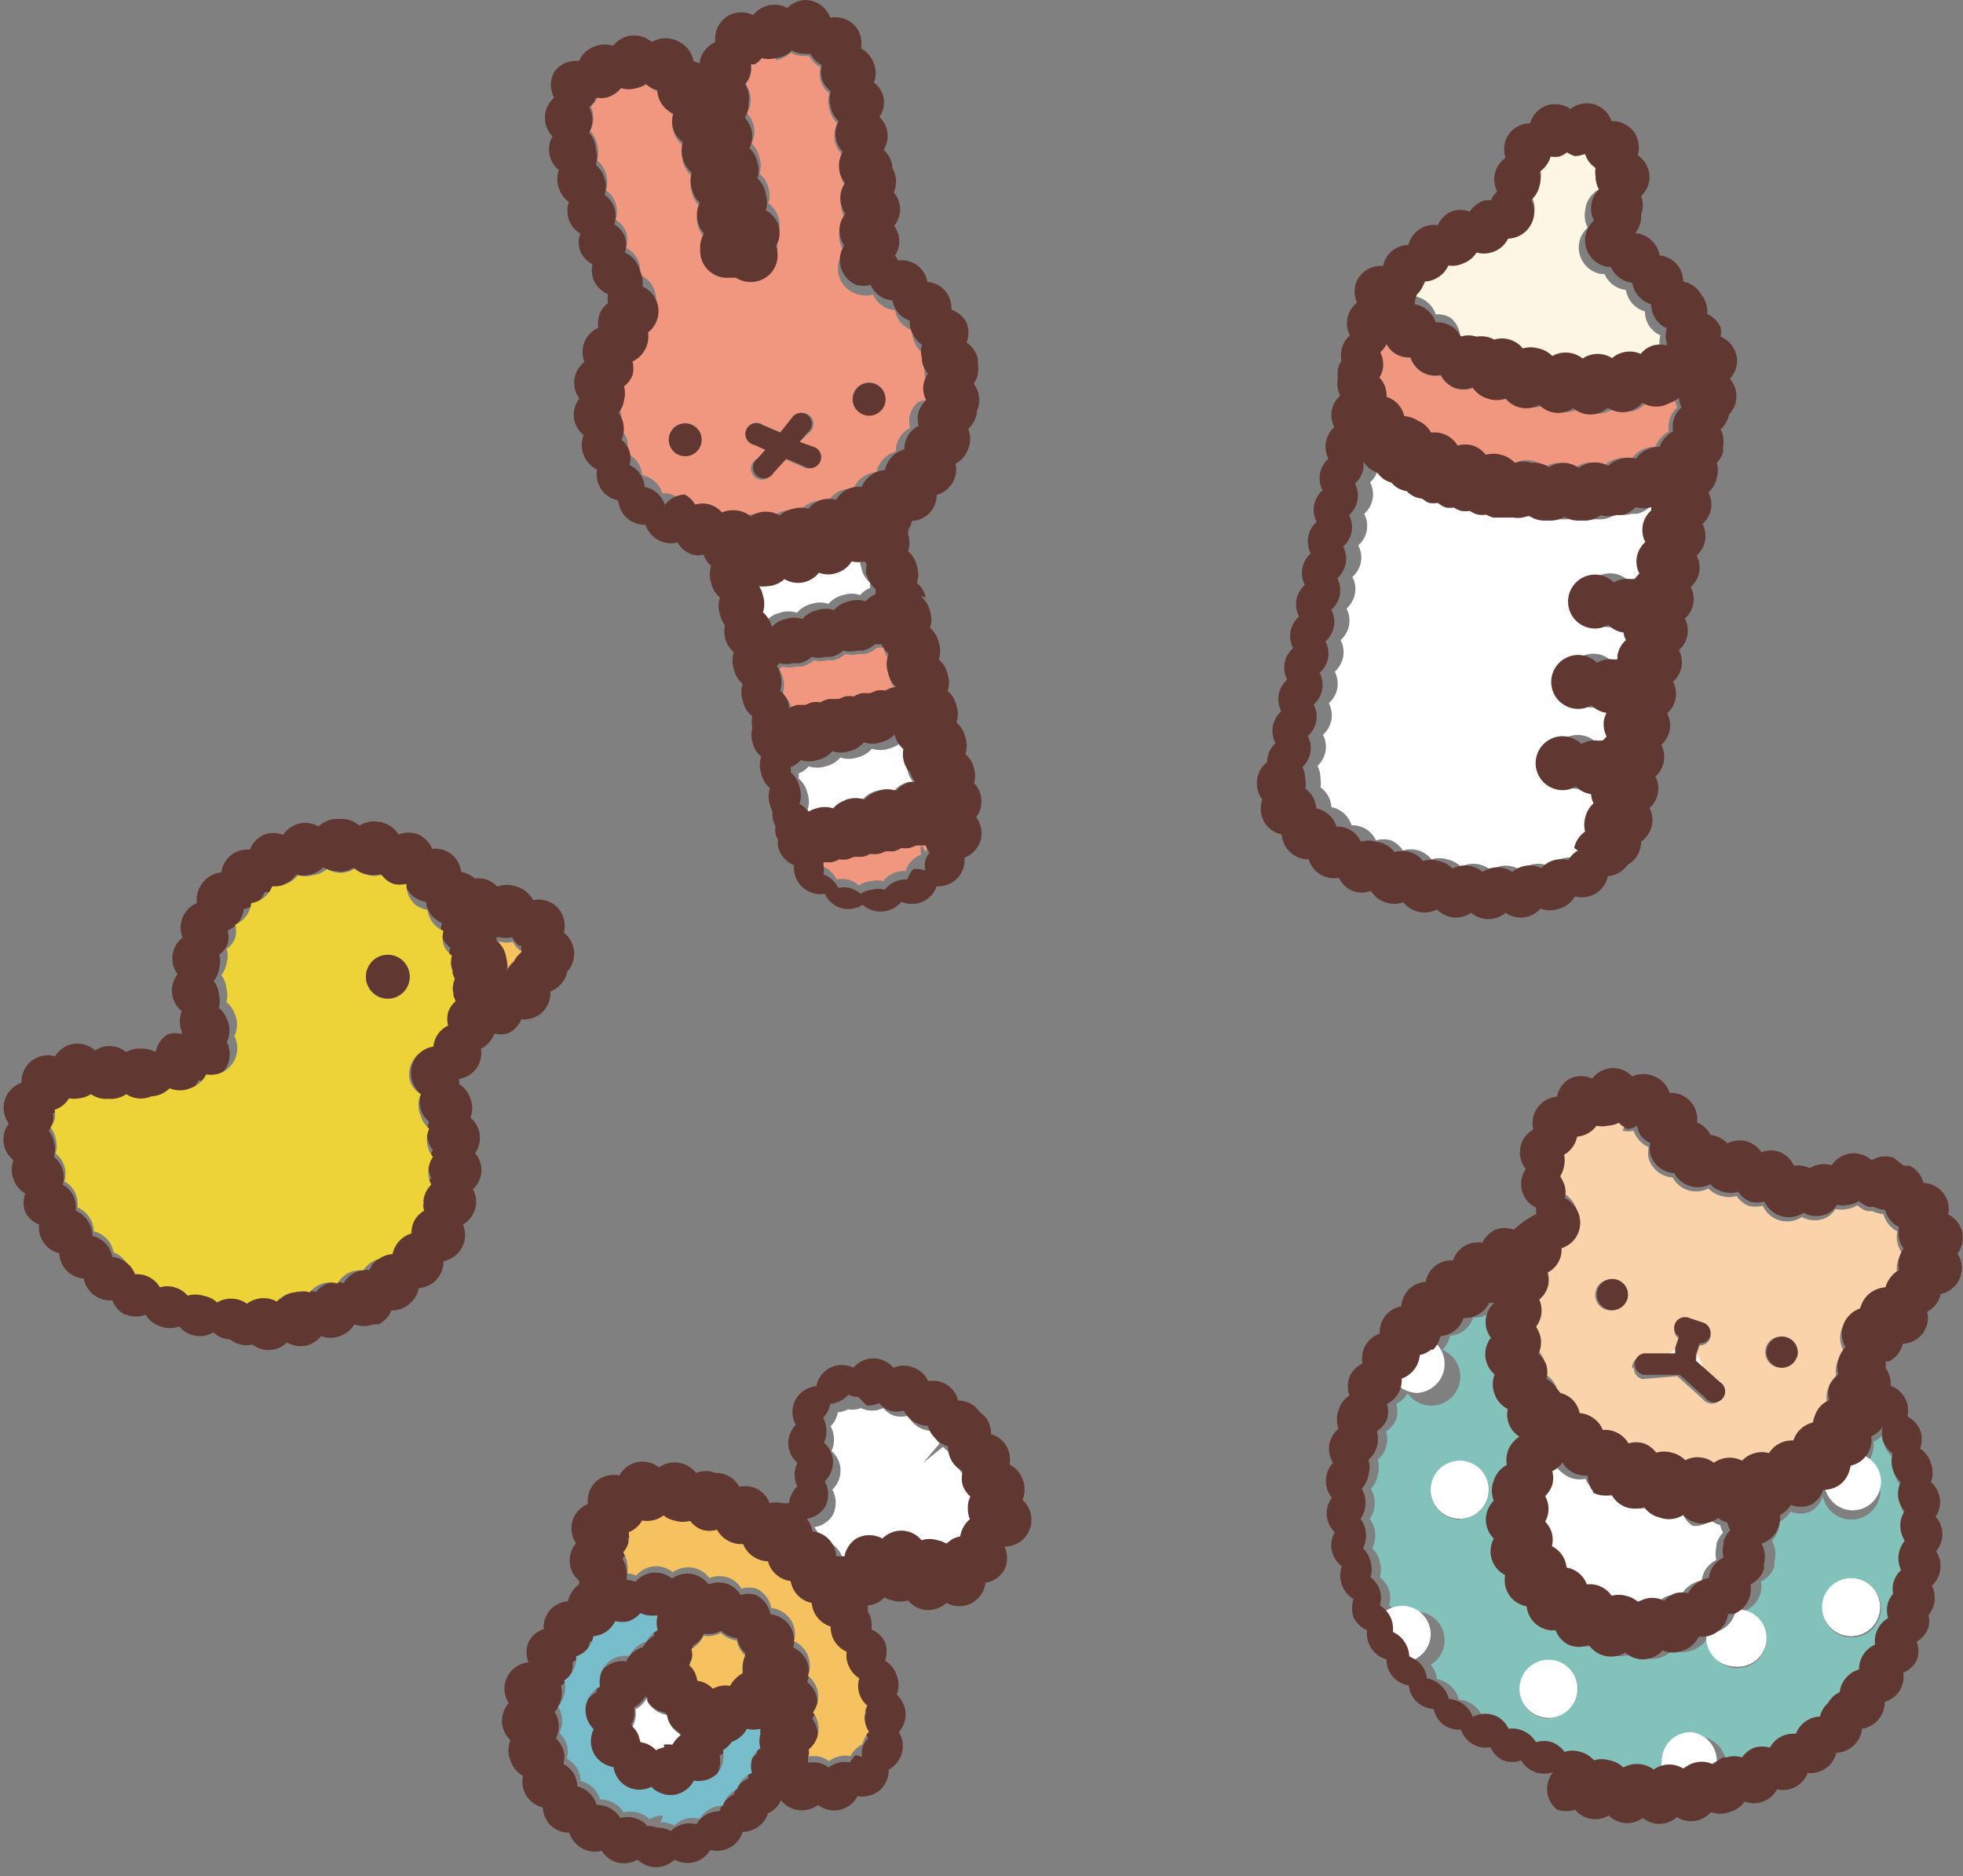 <svg xmlns="http://www.w3.org/2000/svg" viewBox="0 0 46.65 44.58"><rect x="0" y="0" width="46.65" height="44.58" fill="#808080" stroke="none"/><defs><style>.cls-1{fill:#fef6e5;}.cls-2{fill:#fff;}.cls-3{fill:#f1977f;}.cls-4{fill:#603831;}.cls-5{fill:#82c2bb;}.cls-6{fill:#fbd3aa;}.cls-7{fill:none;}.cls-8{fill:#f6c25f;}.cls-9{fill:#77bdcc;}.cls-10{fill:#edd337;}</style></defs><title>ttl_icon01</title><g id="レイヤー_2" data-name="レイヤー 2"><g id="レイヤー_1-2" data-name="レイヤー 1"><path class="cls-1" d="M37.45,3.62a.63.63,0,0,1-.19-.09.64.64,0,0,1-.18.1h0a.63.63,0,0,1-.21,0,.63.63,0,0,1-.09.19h0A.64.64,0,0,1,36.6,4a.63.63,0,0,1,0,.32v0a.63.63,0,0,1-.2.35.63.63,0,0,1,.06.4v0a.64.64,0,0,1-.61.52.63.63,0,0,1-.4.33h0a.63.63,0,0,1-.35,0,.63.63,0,0,1-.27.23h0a.63.63,0,0,1-.35.05.63.63,0,0,1-.23.27h0a.63.63,0,0,1-.34.11.63.63,0,0,1-.18.31l0,0-.11.08a.62.62,0,0,1,0,.07.63.63,0,0,1,.3.14h0a.63.63,0,0,1,.2.29.63.63,0,0,1,.35.08h0A.63.63,0,0,1,34.7,8a.64.64,0,0,1,.37,0h0a.64.64,0,0,1,.29.24.64.64,0,0,1,.37,0h0a.64.64,0,0,1,.31.21.63.63,0,0,1,.37,0h0a.63.63,0,0,1,.33.18.64.64,0,0,1,.37-.08h0a.63.63,0,0,1,.35.14.64.64,0,0,1,.35-.11h0a.64.64,0,0,1,.35.1.63.63,0,0,1,.33-.15h0a.63.63,0,0,1,.35.05.63.63,0,0,1,.29-.2h0a.63.63,0,0,1,.33,0l0-.06h0v0a.63.63,0,0,1,0-.35.63.63,0,0,1-.27-.23v0a.63.63,0,0,1-.1-.34.63.63,0,0,1-.3-.19v0a.63.63,0,0,1-.15-.32.63.63,0,0,1-.33-.14h0a.63.63,0,0,1-.18-.24h-.09a.64.64,0,0,1-.51-.75v0a.63.63,0,0,1,.2-.35.63.63,0,0,1-.06-.4v0A.63.63,0,0,1,38,4.5a.63.63,0,0,1-.08-.29h0a.63.63,0,0,1,0-.21.64.64,0,0,1-.15-.14h0a.63.63,0,0,1-.1-.19.63.63,0,0,1-.21,0Z"/><path class="cls-2" d="M37.87,19.89h0a.63.63,0,0,1,.16-.16.63.63,0,0,1,0-.32v0a.63.63,0,0,1,.2-.35.63.63,0,0,1-.06-.22h0a.63.63,0,0,1-.36-.18.63.63,0,0,1-.4.08h0a.64.64,0,1,1,.17-1.27h0a.63.63,0,0,1,.36.18.63.63,0,0,1,.4-.08h0l.11,0,.09-.1a.63.63,0,0,1-.06-.4v0a.63.63,0,0,1,.06-.16h0a.63.63,0,0,1-.36-.18.63.63,0,0,1-.4.08h0a.64.64,0,1,1,.17-1.27h0a.63.63,0,0,1,.36.18.63.63,0,0,1,.4-.08h.09a.65.65,0,0,1,0-.11v0a.63.63,0,0,1,.2-.35.63.63,0,0,1-.06-.18h0a.63.63,0,0,1-.36-.18.63.63,0,0,1-.4.08h0a.64.64,0,0,1,.17-1.27h0a.63.63,0,0,1,.36.18.63.63,0,0,1,.4-.08h0l.1,0a.64.64,0,0,1,.11-.13.63.63,0,0,1-.06-.4v0a.63.63,0,0,1,.2-.35.63.63,0,0,1-.06-.4v0a.63.63,0,0,1,.2-.35l0-.08a.63.63,0,0,1-.37,0,.63.63,0,0,1-.33.19h-.08l-.05,0h0a.64.64,0,0,1-.37,0,.63.63,0,0,1-.34.13h-.16a.64.64,0,0,1-.36-.09.64.64,0,0,1-.35.09h-.16a.64.64,0,0,1-.34-.12.63.63,0,0,1-.36.05h-.15l-.14,0h-.18a.63.63,0,0,1-.18-.07.64.64,0,0,1-.19,0h0a.63.63,0,0,1-.2-.09.63.63,0,0,1-.21,0h0a.63.63,0,0,1-.17-.08.63.63,0,0,1-.19,0h0a.63.63,0,0,1-.19-.11.63.63,0,0,1-.21,0h0a.63.63,0,0,1-.16-.1.64.64,0,0,1-.19-.05h0a.63.63,0,0,1-.18-.13.63.63,0,0,1-.21-.07h0a.64.64,0,0,1-.15-.13.64.64,0,0,1-.18-.08l0,0a.64.64,0,0,1-.16-.16.63.63,0,0,1-.2-.11l0,0a.63.63,0,0,1-.13-.16h0a.63.63,0,0,1,0,.18v0a.63.63,0,0,1-.2.35.63.63,0,0,1,.06.4v0a.63.63,0,0,1-.2.35.63.63,0,0,1,.06.4v0a.63.63,0,0,1-.2.35.63.63,0,0,1,.06.4v0a.63.63,0,0,1-.2.35.63.63,0,0,1,.06.4v0a.63.63,0,0,1-.2.35.63.63,0,0,1,.06.4v0a.63.63,0,0,1-.2.35.63.63,0,0,1,.06.4v0a.63.63,0,0,1-.2.35.63.63,0,0,1,.06.4v0a.63.63,0,0,1-.2.35.63.63,0,0,1,.06.4v0a.63.63,0,0,1-.2.35.63.63,0,0,1,.06.4v0a.63.63,0,0,1-.19.34.63.63,0,0,1,.07.3h0a.63.63,0,0,1,0,.21.64.64,0,0,1,.17.18h0a.63.63,0,0,1,.09.29.63.63,0,0,1,.29.14h0a.63.63,0,0,1,.19.29.63.63,0,0,1,.34.09h0a.63.63,0,0,1,.24.27.64.64,0,0,1,.36,0h0a.63.63,0,0,1,.28.24.64.64,0,0,1,.37,0h0a.63.63,0,0,1,.31.21.63.63,0,0,1,.37,0h0a.63.63,0,0,1,.33.18.64.64,0,0,1,.37-.07h0a.64.64,0,0,1,.34.15.64.64,0,0,1,.36-.11h0a.64.64,0,0,1,.35.11.64.64,0,0,1,.34-.15h0a.63.63,0,0,1,.35.06.63.63,0,0,1,.3-.19h0a.63.63,0,0,1,.34,0,.63.63,0,0,1,.23-.23h0a.63.63,0,0,1,.27-.08A.64.64,0,0,1,37.87,19.89Z"/><path class="cls-3" d="M38.82,9.77h0a.63.63,0,0,1-.43-.1.63.63,0,0,1-.41.16h0a.63.63,0,0,1-.41-.15.63.63,0,0,1-.42.11h0a.63.63,0,0,1-.39-.19.63.63,0,0,1-.43.07h0a.63.63,0,0,1-.37-.22.63.63,0,0,1-.43,0h0A.63.63,0,0,1,35,9.22a.63.63,0,0,1-.44,0h0a.63.63,0,0,1-.32-.3.63.63,0,0,1-.44-.07h0a.63.63,0,0,1-.28-.35.63.63,0,0,1-.43-.14l0,0a.63.63,0,0,1-.14-.18.63.63,0,0,1-.15.2.63.63,0,0,1,.06.4v0a.63.63,0,0,1-.08.2.63.63,0,0,1,.12.18h0a.63.63,0,0,1,.05.28.63.63,0,0,1,.26.16h0a.63.63,0,0,1,.16.3.63.63,0,0,1,.33.11h0a.63.63,0,0,1,.23.28.64.64,0,0,1,.36.06h0a.63.63,0,0,1,.27.25.63.63,0,0,1,.37,0h0a.64.64,0,0,1,.3.22.63.63,0,0,1,.37,0h0A.64.64,0,0,1,36,11a.64.64,0,0,1,.37-.06h0a.64.64,0,0,1,.34.16.64.64,0,0,1,.36-.1h0a.64.64,0,0,1,.35.12.64.64,0,0,1,.34-.13h0a.64.64,0,0,1,.36.08.63.63,0,0,1,.31-.17h0a.63.63,0,0,1,.35,0,.63.63,0,0,1,.26-.22h0a.63.63,0,0,1,.3-.06.63.63,0,0,1,.15-.24h0a.63.63,0,0,1,.17-.13.63.63,0,0,1,0-.22v0a.63.63,0,0,1,.2-.35.63.63,0,0,1-.06-.23.64.64,0,0,1-.23.13h0a.63.63,0,0,1-.46,0A.63.63,0,0,1,38.82,9.77Z"/><path class="cls-4" d="M41.28,8.53h0v0A.64.64,0,0,0,40.89,8a.63.63,0,0,0,0-.22v0a.63.63,0,0,0-.32-.32A.63.63,0,0,0,40.43,7l0,0A.63.63,0,0,0,40,6.69a.63.63,0,0,0-.16-.42l0,0a.63.63,0,0,0-.4-.2.63.63,0,0,0-.23-.39l0,0a.63.63,0,0,0-.35-.14l0,0A.63.63,0,0,0,39,5.1v0A.63.63,0,0,0,39,4.66a.63.63,0,0,0,.2-.46v0a.64.64,0,0,0-.28-.51.64.64,0,0,0-.1-.57h0l0,0a.64.64,0,0,0-.52-.24.64.64,0,0,0-.41-.4h0a.64.64,0,0,0-.57.11.64.64,0,0,0-.57-.08h0a.64.64,0,0,0-.39.42.63.63,0,0,0-.51.27l0,0a.63.63,0,0,0-.07.55.64.64,0,0,0-.26.4v0a.63.63,0,0,0,.06.4.63.63,0,0,0-.15.21l-.14,0h0a.63.63,0,0,0-.36.27.63.63,0,0,0-.45,0h0a.63.63,0,0,0-.31.32.63.63,0,0,0-.44.1h0l0,0a.63.63,0,0,0-.26.37.63.63,0,0,0-.42.17l0,0a.64.64,0,0,0-.18.33.64.64,0,0,0-.62.34l0,0a.63.63,0,0,0,0,.53.63.63,0,0,0-.23.38v0a.63.63,0,0,0,.06.4.63.63,0,0,0-.2.35v0a.64.64,0,0,0,0,.25.63.63,0,0,0-.09.23V9a.63.63,0,0,0,.06.4.63.63,0,0,0-.2.35v0a.63.63,0,0,0,.06.4.63.63,0,0,0-.2.35v0a.63.63,0,0,0,.06.4.63.63,0,0,0-.2.35v0a.63.63,0,0,0,.06.4.63.63,0,0,0-.2.35v0a.63.63,0,0,0,.06.4.63.63,0,0,0-.2.35v0a.63.63,0,0,0,.06.4.63.63,0,0,0-.2.35v0a.63.63,0,0,0,.06.4.63.63,0,0,0-.2.35v0a.63.63,0,0,0,.06.4.63.63,0,0,0-.2.35v0a.63.63,0,0,0,.06.4.63.63,0,0,0-.2.35v0a.63.63,0,0,0,.06.4.63.63,0,0,0-.2.35v0a.63.63,0,0,0,.06.4.63.63,0,0,0-.2.35v0a.63.63,0,0,0,.06.41.64.64,0,0,0-.2.45v0h0A.64.64,0,0,0,30,19a.63.63,0,0,0,.05.54l0,0a.64.64,0,0,0,.41.29.64.64,0,0,0,.21.43h0l0,0a.63.63,0,0,0,.43.16.63.63,0,0,0,.28.36h0a.63.63,0,0,0,.44.08.63.63,0,0,0,.32.31h0a.63.63,0,0,0,.44,0,.63.63,0,0,0,.34.27h0a.63.63,0,0,0,.43,0,.63.63,0,0,0,.37.23h0a.63.63,0,0,0,.43-.06.63.63,0,0,0,.39.19h0a.63.63,0,0,0,.42-.11.63.63,0,0,0,.41.15h0a.63.63,0,0,0,.41-.15.63.63,0,0,0,.43.11h0a.63.63,0,0,0,.4-.21.63.63,0,0,0,.45,0h0a.63.63,0,0,0,.37-.29.64.64,0,0,0,.48-.06l0,0a.63.63,0,0,0,.3-.42.63.63,0,0,0,.47-.27h0l0,0A.63.63,0,0,0,39,20a.64.64,0,0,0,.26-.4v0a.63.63,0,0,0-.06-.4.63.63,0,0,0,.2-.35v0a.63.63,0,0,0-.06-.4.63.63,0,0,0,.2-.35v0a.63.63,0,0,0-.06-.4.63.63,0,0,0,.2-.35v0a.63.63,0,0,0-.06-.4.63.63,0,0,0,.2-.35v0a.63.63,0,0,0-.06-.4.63.63,0,0,0,.2-.35v0a.63.63,0,0,0-.06-.4.63.63,0,0,0,.2-.35v0a.63.63,0,0,0-.06-.4.63.63,0,0,0,.2-.35v0a.63.63,0,0,0-.06-.4.63.63,0,0,0,.2-.35v0a.63.63,0,0,0-.06-.4.63.63,0,0,0,.2-.35v0a.63.63,0,0,0-.06-.4.63.63,0,0,0,.2-.35v0a.63.63,0,0,0-.06-.4.63.63,0,0,0,.2-.35v0a.63.63,0,0,0,0-.35.63.63,0,0,0,.15-.27v0s0,0,0-.06v-.07a.63.63,0,0,0-.06-.4.63.63,0,0,0,.2-.35v0A.63.63,0,0,0,41.11,9,.63.63,0,0,0,41.28,8.53ZM37.5,20.21h0a.63.63,0,0,0-.23.23.63.63,0,0,0-.34,0h0a.63.63,0,0,0-.3.19.63.63,0,0,0-.35-.06h0a.64.64,0,0,0-.34.15.64.64,0,0,0-.35-.11h0a.64.64,0,0,0-.36.11.64.64,0,0,0-.34-.15h0a.64.64,0,0,0-.37.07.63.63,0,0,0-.33-.18h0a.63.63,0,0,0-.37,0,.63.63,0,0,0-.31-.21h0a.64.64,0,0,0-.37,0A.63.63,0,0,0,32.7,20h0a.64.64,0,0,0-.36,0,.63.63,0,0,0-.24-.27h0a.63.63,0,0,0-.34-.09.63.63,0,0,0-.19-.29h0a.63.63,0,0,0-.29-.14.63.63,0,0,0-.09-.29h0a.64.64,0,0,0-.17-.18.63.63,0,0,0,0-.21h0a.63.63,0,0,0-.07-.3.63.63,0,0,0,.19-.34v0a.63.63,0,0,0-.06-.4.63.63,0,0,0,.2-.35v0a.63.63,0,0,0-.06-.4.63.63,0,0,0,.2-.35v0a.63.63,0,0,0-.06-.4.63.63,0,0,0,.2-.35v0a.63.63,0,0,0-.06-.4.63.63,0,0,0,.2-.35v0a.63.63,0,0,0-.06-.4.63.63,0,0,0,.2-.35v0a.63.63,0,0,0-.06-.4.63.63,0,0,0,.2-.35v0a.63.63,0,0,0-.06-.4.63.63,0,0,0,.2-.35v0a.63.63,0,0,0-.06-.4.63.63,0,0,0,.2-.35v0a.63.63,0,0,0-.06-.4.63.63,0,0,0,.2-.35v0a.63.63,0,0,0,0-.18h0a.63.63,0,0,0,.13.16l0,0a.63.63,0,0,0,.2.11.64.64,0,0,0,.16.16l0,0a.64.64,0,0,0,.18.08.64.64,0,0,0,.15.13h0a.63.63,0,0,0,.21.07.63.63,0,0,0,.18.13h0a.64.64,0,0,0,.19.05.63.63,0,0,0,.16.1h0a.63.63,0,0,0,.21,0,.63.63,0,0,0,.19.11h0a.63.63,0,0,0,.19,0,.63.63,0,0,0,.17.08h0a.63.63,0,0,0,.21,0,.63.63,0,0,0,.2.09h0a.64.64,0,0,0,.19,0,.63.63,0,0,0,.18.07h.18l.14,0h.15a.63.63,0,0,0,.36-.05.64.64,0,0,0,.34.12h.16a.64.64,0,0,0,.35-.09.64.64,0,0,0,.36.09h.16a.63.63,0,0,0,.34-.13.64.64,0,0,0,.37,0h0l.05,0h.08a.63.63,0,0,0,.33-.19.63.63,0,0,0,.37,0l0,.08a.63.63,0,0,0-.2.35v0a.63.63,0,0,0,.06.4.63.63,0,0,0-.2.35v0a.63.63,0,0,0,.06.4.64.64,0,0,0-.11.13l-.1,0h0a.63.63,0,0,0-.4.08.63.63,0,0,0-.36-.18h0a.64.64,0,0,0-.17,1.27h0a.63.63,0,0,0,.4-.08.63.63,0,0,0,.36.18h0a.63.63,0,0,0,.06.18.63.63,0,0,0-.2.35v0a.65.65,0,0,0,0,.11h-.09a.63.63,0,0,0-.4.08.63.63,0,0,0-.36-.18h0a.64.64,0,1,0-.17,1.27h0a.63.63,0,0,0,.4-.08.63.63,0,0,0,.36.18h0a.63.63,0,0,0-.06.16v0a.63.63,0,0,0,.06.4l-.09.1-.11,0h0a.63.63,0,0,0-.4.08.63.63,0,0,0-.36-.18h0a.64.64,0,1,0-.17,1.27h0a.63.63,0,0,0,.4-.08.63.63,0,0,0,.36.18h0a.63.63,0,0,0,.06.22.63.63,0,0,0-.2.35v0a.63.63,0,0,0,0,.32.63.63,0,0,0-.16.16h0a.64.64,0,0,0-.1.23A.63.63,0,0,0,37.5,20.21ZM39.67,9.58h0a.64.64,0,0,0,.23-.13.63.63,0,0,0,.06.23.63.63,0,0,0-.2.35v0a.63.63,0,0,0,0,.22.63.63,0,0,0-.17.13h0a.63.63,0,0,0-.15.24.63.63,0,0,0-.3.06h0a.63.63,0,0,0-.26.22.63.63,0,0,0-.35,0h0a.63.63,0,0,0-.31.17.64.64,0,0,0-.36-.08h0a.64.64,0,0,0-.34.13.64.64,0,0,0-.35-.12h0a.64.64,0,0,0-.36.1A.64.64,0,0,0,36.4,11h0A.64.64,0,0,0,36,11a.64.64,0,0,0-.32-.19h0a.63.63,0,0,0-.37,0,.64.64,0,0,0-.3-.22h0a.63.63,0,0,0-.37,0,.63.63,0,0,0-.27-.25h0a.64.64,0,0,0-.36-.06A.63.63,0,0,0,33.7,10h0a.63.63,0,0,0-.33-.11.63.63,0,0,0-.16-.3h0a.63.63,0,0,0-.26-.16.63.63,0,0,0-.05-.28h0a.63.63,0,0,0-.12-.18.63.63,0,0,0,.08-.2v0a.63.63,0,0,0-.06-.4.63.63,0,0,0,.15-.2.63.63,0,0,0,.14.18l0,0a.63.63,0,0,0,.43.14.63.63,0,0,0,.28.35h0a.63.63,0,0,0,.44.07.63.63,0,0,0,.32.3h0a.63.63,0,0,0,.44,0,.63.63,0,0,0,.35.26h0a.63.63,0,0,0,.43,0,.63.63,0,0,0,.37.22h0a.63.63,0,0,0,.43-.07.63.63,0,0,0,.39.19h0a.63.63,0,0,0,.42-.11.63.63,0,0,0,.41.15h0a.63.63,0,0,0,.41-.16.63.63,0,0,0,.43.1h0a.63.63,0,0,0,.39-.22A.63.63,0,0,0,39.67,9.58Zm-2-5.93a.63.63,0,0,0,.1.19h0a.64.64,0,0,0,.15.14.63.63,0,0,0,0,.21h0A.63.63,0,0,0,38,4.5a.63.63,0,0,0-.18.34v0a.63.63,0,0,0,.06.4.63.63,0,0,0-.2.35v0a.64.64,0,0,0,.51.75h.09a.63.63,0,0,0,.18.24h0a.63.63,0,0,0,.33.14.63.63,0,0,0,.15.32v0a.63.63,0,0,0,.3.19.63.63,0,0,0,.1.34v0a.63.63,0,0,0,.27.23.63.63,0,0,0,0,.35v0h0l0,.06a.63.63,0,0,0-.33,0h0a.63.63,0,0,0-.29.2.63.63,0,0,0-.35-.05h0a.63.63,0,0,0-.33.15.64.64,0,0,0-.35-.1h0a.64.64,0,0,0-.35.11.63.63,0,0,0-.35-.14h0a.64.64,0,0,0-.37.08.63.63,0,0,0-.33-.18h0a.63.63,0,0,0-.37,0,.64.64,0,0,0-.31-.21h0a.64.64,0,0,0-.37,0A.64.64,0,0,0,35.09,8h0a.64.64,0,0,0-.37,0,.63.63,0,0,0-.25-.26h0a.63.63,0,0,0-.35-.08.63.63,0,0,0-.2-.29h0a.63.63,0,0,0-.3-.14.62.62,0,0,0,0-.07L33.67,7l0,0a.63.63,0,0,0,.18-.31.63.63,0,0,0,.34-.11h0a.63.63,0,0,0,.23-.27.63.63,0,0,0,.35-.05h0A.63.63,0,0,0,35.09,6a.63.63,0,0,0,.35,0h0a.63.63,0,0,0,.4-.33.64.64,0,0,0,.61-.52v0a.63.63,0,0,0-.06-.4.63.63,0,0,0,.2-.35v0a.63.63,0,0,0,0-.32.64.64,0,0,0,.17-.17h0a.63.63,0,0,0,.09-.19.63.63,0,0,0,.21,0h0a.64.64,0,0,0,.18-.1.63.63,0,0,0,.19.09h0A.63.63,0,0,0,37.67,3.65Z"/><path class="cls-3" d="M22,20.25a.63.63,0,0,1,.1-.19.63.63,0,0,1-.09-.17h-.21l-.16.06h0a.64.64,0,0,1-.2,0,.63.63,0,0,1-.18.08H21a.62.62,0,0,1-.16.06h0a.64.64,0,0,1-.2,0,.63.63,0,0,1-.18.07h-.2l-.16.06h0a.64.64,0,0,1-.2,0,.63.63,0,0,1-.18.07h-.19l0,.08h0a.63.63,0,0,1,0,.21.63.63,0,0,1,.19.11h0a.64.64,0,0,1,.16.21.63.63,0,0,1,.27,0h0a.63.63,0,0,1,.26.14.63.63,0,0,1,.28-.1h0a.63.63,0,0,1,.3,0,.63.63,0,0,1,.24-.19h0a.63.63,0,0,1,.29-.05.63.63,0,0,1,.15-.25h0a.63.63,0,0,1,.22-.14.63.63,0,0,1,0-.24Z"/><path class="cls-3" d="M21,15.39l-.16,0a.63.63,0,0,1-.29.15h-.08l-.06,0h0a.63.63,0,0,1-.32,0,.63.63,0,0,1-.29.15h-.08l-.06,0h0a.63.63,0,0,1-.32,0,.63.63,0,0,1-.29.15h-.08l-.06,0h0a.63.63,0,0,1-.32,0l-.07.06a.63.63,0,0,1,.08.19v0a.63.63,0,0,1,0,.4.63.63,0,0,1,.21.35v0a.61.61,0,0,1,0,.07h0a.63.63,0,0,1,.2-.08h.19l.15-.06h0a.63.63,0,0,1,.21,0,.63.63,0,0,1,.2-.08h.19l.15-.06h0a.63.63,0,0,1,.21,0,.63.63,0,0,1,.2-.08h.19l.15-.06h0a.63.63,0,0,1,.21,0,.63.63,0,0,1,.2-.08h.06a.64.64,0,0,1-.19-.33v0a.63.63,0,0,1,0-.4A.63.63,0,0,1,21,15.39Z"/><path class="cls-2" d="M20.58,13.22a.63.63,0,0,1-.3,0h0a.63.63,0,0,1-.34.27h0a.63.63,0,0,1-.44,0,.63.63,0,0,1-.38.23h0a.63.63,0,0,1-.44-.08.63.63,0,0,1-.41.17h0a.64.64,0,0,1-.19,0A.63.63,0,0,1,18,14v0a.63.63,0,0,1,0,.4.63.63,0,0,1,.21.35v0s0,0,0,0a.63.63,0,0,1,.33-.19h0a.63.63,0,0,1,.4,0,.63.63,0,0,1,.35-.21h0a.63.63,0,0,1,.4,0,.63.63,0,0,1,.35-.21h0a.63.63,0,0,1,.4,0,.63.63,0,0,1,.24-.17.64.64,0,0,1,0-.12.63.63,0,0,1-.21-.35v0a.63.63,0,0,1,0-.4Z"/><path class="cls-2" d="M21.45,17.6v0s0,0,0,0a.63.63,0,0,1-.33.19h0a.63.63,0,0,1-.4,0,.63.63,0,0,1-.35.21h0a.63.63,0,0,1-.4,0,.63.63,0,0,1-.35.21h0a.63.63,0,0,1-.4,0,.63.63,0,0,1-.24.17.63.63,0,0,1,0,.12.63.63,0,0,1,.21.35v0a.63.63,0,0,1,0,.4.63.63,0,0,1,.12.13.63.63,0,0,1,.19-.08h0a.63.63,0,0,1,.4,0A.63.63,0,0,1,20.1,19h0a.63.63,0,0,1,.4,0,.63.63,0,0,1,.35-.21h0a.63.63,0,0,1,.4,0,.63.63,0,0,1,.35-.21h.1a.63.63,0,0,1-.13-.26v0a.63.63,0,0,1,0-.4A.63.63,0,0,1,21.45,17.6Z"/><path class="cls-3" d="M18.44,1.38a.63.63,0,0,1-.33,0,.63.63,0,0,1-.17.15h0l-.09,0a.63.63,0,0,1,0,.18v0a.63.63,0,0,1-.13.29.63.63,0,0,1,.12.33v0a.64.64,0,0,1-.09.36.64.64,0,0,1,.17.34v0a.63.63,0,0,1-.06.38.63.63,0,0,1,.19.34v0a.63.63,0,0,1,0,.38.63.63,0,0,1,.21.32v0a.64.64,0,0,1,0,.38.63.63,0,0,1,.23.31v0a.63.63,0,0,1-.05.53.63.63,0,0,1-.48.84h0a.64.64,0,0,1-.47-.09l-.17,0a.64.64,0,0,1-.68-.6V6a.64.64,0,0,1,.09-.37.63.63,0,0,1-.16-.35v0a.63.63,0,0,1,.06-.38.63.63,0,0,1-.19-.34v0a.63.63,0,0,1,0-.38.63.63,0,0,1-.21-.33v0a.63.63,0,0,1,0-.39A.63.63,0,0,1,16,3.09v0a.63.63,0,0,1,0-.37.63.63,0,0,1-.24-.26v0a.63.63,0,0,1-.07-.27.63.63,0,0,1-.19-.08h0L15.35,2a.63.63,0,0,1-.17.07h0a.63.63,0,0,1-.39,0,.63.63,0,0,1-.34.23h0a.64.64,0,0,1-.24,0l-.06.11h0a.63.63,0,0,1-.11.12.64.64,0,0,1,.06.25v0a.63.63,0,0,1-.08.33.64.64,0,0,1,.17.32v0a.64.64,0,0,1,0,.38.63.63,0,0,1,.21.32v0a.63.63,0,0,1,0,.39.63.63,0,0,1,.23.31v0a.63.63,0,0,1,0,.39.64.64,0,0,1,.25.29v0a.63.63,0,0,1,0,.38.63.63,0,0,1,.27.27v0a.64.64,0,0,1,.06.37.64.64,0,0,1,.28.24v0a.64.64,0,0,1-.15.85.64.64,0,0,1-.11.47v0a.63.63,0,0,1-.26.22.63.63,0,0,1,0,.33v0a.63.63,0,0,1-.2.26.63.63,0,0,1,0,.33v0a.63.63,0,0,1-.13.3.63.63,0,0,1,.12.31v0a.63.63,0,0,1-.05.33.63.63,0,0,1,.19.27v0a.63.63,0,0,1,0,.33.63.63,0,0,1,.25.21v0a.63.63,0,0,1,.11.31.63.63,0,0,1,.3.15h0a.63.63,0,0,1,.18.28.63.63,0,0,1,.33.08h0a.63.63,0,0,1,.25.24.63.63,0,0,1,.35,0h0a.63.63,0,0,1,.29.19.63.63,0,0,1,.35-.05h0a.63.63,0,0,1,.33.14.63.63,0,0,1,.34-.11h0a.63.63,0,0,1,.35.09.63.63,0,0,1,.32-.16h0a.63.63,0,0,1,.36,0,.64.64,0,0,1,.3-.21h0a.63.63,0,0,1,.36,0,.64.64,0,0,1,.26-.25h0a.64.64,0,0,1,.35-.06.63.63,0,0,1,.22-.28h0a.63.63,0,0,1,.33-.12.63.63,0,0,1,.16-.31v0a.63.63,0,0,1,.3-.18.63.63,0,0,1,.09-.33v0a.63.63,0,0,1,.25-.23.63.63,0,0,1,0-.33v0a.63.63,0,0,1,.18-.28A.63.63,0,0,1,22,9.51v0a.63.63,0,0,1,.11-.31.63.63,0,0,1-.14-.3v0s0,0,0,0V8.75a.63.63,0,0,1,0-.33.63.63,0,0,1-.22-.25v0a.63.63,0,0,1-.07-.32.63.63,0,0,1-.27-.18v0a.63.63,0,0,1-.14-.3.63.63,0,0,1-.31-.11h0a.63.63,0,0,1-.21-.26.64.64,0,0,1-.34,0h0A.64.64,0,0,1,20,6.05l.05-.1a.63.63,0,0,1-.11-.4v0a.63.63,0,0,1,.14-.35A.64.64,0,0,1,20,4.81v0a.63.63,0,0,1,.11-.37.63.63,0,0,1-.14-.36V4A.63.63,0,0,1,20,3.66a.63.63,0,0,1-.17-.35v0a.63.63,0,0,1,.07-.38.63.63,0,0,1-.19-.34v0a.64.64,0,0,1,0-.37.63.63,0,0,1-.21-.3v0a.63.63,0,0,1,0-.32.63.63,0,0,1-.21-.18h0l-.06-.09h-.12a.63.63,0,0,1-.32-.08.63.63,0,0,1-.36.18Zm.41,8.56a.26.26,0,1,1,.38.34L19,10.5l.27.12a.26.26,0,1,1-.2.47l-.42-.18-.31.34A.26.26,0,1,1,18,10.9l.19-.22-.27-.12a.26.26,0,1,1,.2-.47l.42.18Zm-2.95.59a.39.39,0,1,1,.47.3A.39.39,0,0,1,15.9,10.53ZM20.57,9.1a.39.39,0,1,1-.3.47A.39.39,0,0,1,20.57,9.1Z"/><path class="cls-4" d="M23.14,9.12a.63.63,0,0,0,.1-.46v0l0-.06a.62.62,0,0,0,0-.07v0a.64.64,0,0,0-.27-.39.64.64,0,0,0,0-.47v0a.64.64,0,0,0-.36-.31.64.64,0,0,0-.15-.45l0,0a.63.63,0,0,0-.42-.21.63.63,0,0,0-.25-.4l0,0a.63.63,0,0,0-.45-.11.64.64,0,0,0-.07-.12.63.63,0,0,0,.1-.29v0a.63.63,0,0,0-.12-.41.63.63,0,0,0,.14-.4v0a.63.63,0,0,0-.15-.4A.63.63,0,0,0,21.21,4v0A.63.63,0,0,0,21,3.56a.63.63,0,0,0,.09-.41v0a.63.63,0,0,0-.19-.37A.63.63,0,0,0,21,2.33v0a.63.63,0,0,0-.23-.37.63.63,0,0,0,0-.44v0a.64.64,0,0,0-.31-.37.63.63,0,0,0-.12-.51l0,0a.64.64,0,0,0-.61-.22A.64.64,0,0,0,19.15,0h0a.63.63,0,0,0-.44.19.63.63,0,0,0-.4-.07h0a.64.64,0,0,0-.41.24.64.64,0,0,0-.57,0l0,0A.64.64,0,0,0,17,1a.64.64,0,0,0-.37.46v0s0,0,0,.05l-.15-.06A.64.64,0,0,0,16.15,1l0,0a.64.64,0,0,0-.66,0,.64.64,0,0,0-.57-.14h0a.63.63,0,0,0-.35.23.63.63,0,0,0-.4,0h0a.64.64,0,0,0-.41.36.64.64,0,0,0-.59.26l0,0a.64.64,0,0,0,0,.61.63.63,0,0,0-.22.49v0a.63.63,0,0,0,.18.43.63.63,0,0,0-.07.44v0a.63.63,0,0,0,.22.36.63.63,0,0,0,0,.42v0a.63.63,0,0,0,.24.34.63.63,0,0,0,0,.42v0a.63.63,0,0,0,.27.33.63.63,0,0,0,0,.42v0a.63.63,0,0,0,.29.31.63.63,0,0,0,.05.42v0a.63.63,0,0,0,.32.29.63.63,0,0,0,0,.21.63.63,0,0,0-.13.13l0,0a.63.63,0,0,0-.1.46.63.63,0,0,0-.33.34v0a.64.64,0,0,0,0,.47.64.64,0,0,0-.24.41v0a.64.64,0,0,0,.12.46.63.63,0,0,0-.13.46v0a.63.63,0,0,0,.23.41.64.64,0,0,0,0,.47v0a.64.64,0,0,0,.32.35.63.63,0,0,0,.1.47l0,0a.63.63,0,0,0,.4.26.64.64,0,0,0,.21.42l0,0a.63.63,0,0,0,.44.16.63.63,0,0,0,.3.36h0a.63.63,0,0,0,.46.06.63.63,0,0,0,.36.29h0a.63.63,0,0,0,.26,0,.63.63,0,0,0,.18.27.63.63,0,0,0,0,.4v0a.63.63,0,0,0,.21.35.63.63,0,0,0,0,.4v0a.63.63,0,0,0,.12.26.63.63,0,0,0,0,.29v0a.63.63,0,0,0,.21.35.63.63,0,0,0,0,.4v0a.63.63,0,0,0,.21.35.63.63,0,0,0,0,.4v0a.63.63,0,0,0,.23.37.63.63,0,0,0,0,.28h0a.63.63,0,0,0,0,.33v0a.63.63,0,0,0,.21.35.63.63,0,0,0,0,.4v0a.63.63,0,0,0,.21.35.63.63,0,0,0,0,.4v0a.63.63,0,0,0,.06.16.57.57,0,0,0,.07.34.63.63,0,0,0,0,.18v0a.63.63,0,0,0,.06.15.63.63,0,0,0,0,.16v0a.64.64,0,0,0,.38.44.63.63,0,0,0,.21.53l0,0a.63.63,0,0,0,.52.15.63.63,0,0,0,.4.34h0a.63.63,0,0,0,.5-.08.64.64,0,0,0,.48.16h0a.64.64,0,0,0,.44-.23.64.64,0,0,0,.5,0h0a.64.64,0,0,0,.34-.37.63.63,0,0,0,.48-.18l0,0a.63.63,0,0,0,.18-.5.64.64,0,0,0,.38-.4v0a.64.64,0,0,0-.1-.56.63.63,0,0,0,.11-.51v0a.63.63,0,0,0-.16-.3.63.63,0,0,0,0-.34v0a.63.63,0,0,0-.21-.35.63.63,0,0,0,0-.4v0a.63.63,0,0,0-.21-.35.63.63,0,0,0,0-.4v0a.63.63,0,0,0-.21-.35.63.63,0,0,0,0-.4v0a.63.63,0,0,0-.21-.35.63.63,0,0,0,0-.4v0a.63.63,0,0,0-.21-.35.63.63,0,0,0,0-.4v0a.63.63,0,0,0-.23-.36A.63.63,0,0,0,22,14.2v0a.63.63,0,0,0-.21-.35.63.63,0,0,0,0-.4v0a.63.63,0,0,0-.21-.35.63.63,0,0,0,0-.4v0a.63.63,0,0,0,0-.1.64.64,0,0,0,.09-.22.63.63,0,0,0,.42-.19l0,0a.63.63,0,0,0,.17-.43.63.63,0,0,0,.37-.28l0,0a.63.63,0,0,0,.08-.46.64.64,0,0,0,.3-.36v0a.64.64,0,0,0,0-.47.64.64,0,0,0,.21-.43h0v0A.64.64,0,0,0,23.14,9.12ZM18.82,1.2a.63.63,0,0,0,.32.08h.12l.06.09h0a.63.63,0,0,0,.21.18.63.63,0,0,0,0,.32v0a.63.63,0,0,0,.21.3.64.64,0,0,0,0,.37v0a.63.63,0,0,0,.19.34.63.63,0,0,0-.07.38v0a.63.63,0,0,0,.17.35.63.63,0,0,0-.09.38v0a.63.63,0,0,0,.14.36.63.63,0,0,0-.11.37v0a.64.64,0,0,0,.12.36.63.63,0,0,0-.14.35v0a.63.63,0,0,0,.11.4l-.05.1a.64.64,0,0,0,.34.84h0a.64.64,0,0,0,.34,0,.63.63,0,0,0,.21.26h0a.63.63,0,0,0,.31.11.63.63,0,0,0,.14.3v0a.63.63,0,0,0,.27.18.63.63,0,0,0,.07.32v0a.63.63,0,0,0,.22.25.63.63,0,0,0,0,.33v.06s0,0,0,0v0a.63.63,0,0,0,.14.3.63.63,0,0,0-.11.31v0a.63.63,0,0,0,.07.32.63.63,0,0,0-.18.28v0a.63.63,0,0,0,0,.33.63.63,0,0,0-.25.23v0a.63.63,0,0,0-.09.33.63.63,0,0,0-.3.18v0a.63.63,0,0,0-.16.31.63.63,0,0,0-.33.12h0a.63.63,0,0,0-.22.28.64.64,0,0,0-.35.06h0a.64.64,0,0,0-.26.25.63.63,0,0,0-.36,0h0a.64.64,0,0,0-.3.21.63.63,0,0,0-.36,0h0a.63.63,0,0,0-.32.16.63.63,0,0,0-.35-.09h0a.63.63,0,0,0-.34.11.63.63,0,0,0-.33-.14h0a.63.63,0,0,0-.35.05.63.63,0,0,0-.29-.19h0a.63.63,0,0,0-.35,0,.63.63,0,0,0-.25-.24h0A.63.63,0,0,0,15.8,12a.63.63,0,0,0-.18-.28h0a.63.63,0,0,0-.3-.15.63.63,0,0,0-.11-.31v0a.63.63,0,0,0-.25-.21.63.63,0,0,0,0-.33v0a.63.63,0,0,0-.19-.27.63.63,0,0,0,.05-.33v0a.63.63,0,0,0-.12-.31.63.63,0,0,0,.13-.3v0a.63.63,0,0,0,0-.33.63.63,0,0,0,.2-.26v0a.63.63,0,0,0,0-.33.63.63,0,0,0,.26-.22v0a.64.64,0,0,0,.11-.47.64.64,0,0,0,.15-.85v0a.64.64,0,0,0-.28-.24.64.64,0,0,0-.06-.37v0A.63.63,0,0,0,14.85,6a.63.63,0,0,0,0-.38v0a.64.64,0,0,0-.25-.29.63.63,0,0,0,0-.39v0a.63.63,0,0,0-.23-.31.63.63,0,0,0,0-.39v0a.63.63,0,0,0-.21-.32.64.64,0,0,0,0-.38v0A.64.64,0,0,0,14,3.15a.63.63,0,0,0,.08-.33v0A.64.64,0,0,0,14,2.55a.63.63,0,0,0,.11-.12h0l.06-.11a.64.64,0,0,0,.24,0h0a.63.63,0,0,0,.34-.23.63.63,0,0,0,.39,0h0A.63.63,0,0,0,15.35,2l.08.06h0a.63.63,0,0,0,.19.08.63.63,0,0,0,.07.27v0A.63.63,0,0,0,16,2.7a.63.63,0,0,0,0,.37v0a.63.63,0,0,0,.23.31.63.63,0,0,0,0,.39v0a.63.63,0,0,0,.21.33.63.63,0,0,0,0,.38v0a.63.63,0,0,0,.19.34.63.63,0,0,0-.06.38v0a.63.63,0,0,0,.16.35.64.64,0,0,0-.09.37V6a.64.64,0,0,0,.68.6l.17,0a.64.64,0,0,0,.47.09h0a.63.63,0,0,0,.48-.84.63.63,0,0,0,.05-.53v0A.63.63,0,0,0,18.2,5a.64.64,0,0,0,0-.38v0A.63.63,0,0,0,18,4.24a.63.63,0,0,0,0-.38v0a.63.63,0,0,0-.19-.34.63.63,0,0,0,.06-.38v0a.64.64,0,0,0-.17-.34.64.64,0,0,0,.09-.36v0A.63.63,0,0,0,17.71,2a.63.63,0,0,0,.13-.29v0a.63.63,0,0,0,0-.18l.09,0h0a.63.63,0,0,0,.17-.15.63.63,0,0,0,.33,0h0A.63.63,0,0,0,18.82,1.2Zm2.89,19.45h0a.63.63,0,0,0-.15.25.63.63,0,0,0-.29.05h0a.63.63,0,0,0-.24.19.63.63,0,0,0-.3,0h0a.63.63,0,0,0-.28.1.63.63,0,0,0-.26-.14h0a.63.63,0,0,0-.27,0,.64.64,0,0,0-.16-.21h0a.63.63,0,0,0-.19-.11.63.63,0,0,0,0-.21h0l0-.08h.19a.63.63,0,0,0,.18-.07.64.64,0,0,0,.2,0h0l.16-.06h.2a.63.63,0,0,0,.18-.07.64.64,0,0,0,.2,0h0a.62.62,0,0,0,.16-.06h.2a.63.63,0,0,0,.18-.08.64.64,0,0,0,.2,0h0l.16-.06H22a.63.63,0,0,0,.09.17.63.63,0,0,0-.1.19h0a.63.63,0,0,0,0,.24A.63.63,0,0,0,21.71,20.65Zm-1.11-7v0a.63.63,0,0,0,.21.35.64.64,0,0,0,0,.12.63.63,0,0,0-.24.17.63.63,0,0,0-.4,0h0a.63.63,0,0,0-.35.21.63.63,0,0,0-.4,0h0a.63.63,0,0,0-.35.21.63.63,0,0,0-.4,0h0a.63.63,0,0,0-.33.19s0,0,0,0v0a.63.63,0,0,0-.21-.35.63.63,0,0,0,0-.4v0a.63.63,0,0,0-.09-.22.64.64,0,0,0,.19,0h0a.63.63,0,0,0,.41-.17.63.63,0,0,0,.44.08h0a.63.63,0,0,0,.38-.23.63.63,0,0,0,.44,0h0a.63.63,0,0,0,.34-.27h0a.63.63,0,0,0,.3,0l.06.06A.63.63,0,0,0,20.59,13.68ZM21.11,16v0a.64.64,0,0,0,.19.33h-.06a.63.63,0,0,0-.2.08.63.63,0,0,0-.21,0h0l-.15.06h-.19a.63.63,0,0,0-.2.08.63.63,0,0,0-.21,0h0l-.15.06H19.7a.63.63,0,0,0-.2.08.63.63,0,0,0-.21,0h0l-.15.06h-.19a.63.63,0,0,0-.2.08h0a.61.61,0,0,0,0-.07v0a.63.63,0,0,0-.21-.35.63.63,0,0,0,0-.4v0a.63.63,0,0,0-.08-.19l.07-.06a.63.63,0,0,0,.32,0h0l.06,0H19a.63.63,0,0,0,.29-.15.63.63,0,0,0,.32,0h0l.06,0h.08a.63.63,0,0,0,.29-.15.63.63,0,0,0,.32,0h0l.06,0h.08a.63.63,0,0,0,.29-.15l.16,0a.63.63,0,0,0,.17.23A.63.63,0,0,0,21.11,16Zm.51,2.32v0a.63.63,0,0,0,.13.26h-.1a.63.63,0,0,0-.35.21.63.63,0,0,0-.4,0h0a.63.63,0,0,0-.35.21.63.63,0,0,0-.4,0h0a.63.63,0,0,0-.35.21.63.63,0,0,0-.4,0h0a.63.63,0,0,0-.19.08A.63.63,0,0,0,19,19.1a.63.63,0,0,0,0-.4v0a.63.63,0,0,0-.21-.35.63.63,0,0,0,0-.12.63.63,0,0,0,.24-.17.63.63,0,0,0,.4,0h0a.63.63,0,0,0,.35-.21.63.63,0,0,0,.4,0h0a.63.63,0,0,0,.35-.21.63.63,0,0,0,.4,0h0a.63.63,0,0,0,.33-.19s0,0,0,0v0a.63.63,0,0,0,.21.35A.63.63,0,0,0,21.62,18.35Z"/><path class="cls-4" d="M18.54,10.28l-.42-.18a.26.26,0,1,0-.2.47l.27.12L18,10.9a.26.26,0,1,0,.38.34l.31-.34.42.18a.26.26,0,1,0,.2-.47L19,10.5l.19-.22a.26.26,0,1,0-.38-.34Z"/><circle class="cls-4" cx="16.28" cy="10.45" r="0.39" transform="translate(-1.86 3.74) rotate(-12.4)"/><circle class="cls-4" cx="20.65" cy="9.49" r="0.39" transform="translate(-1.55 4.65) rotate(-12.39)"/><path class="cls-5" d="M43.92,40v0a.64.64,0,0,1,.31-.2.63.63,0,0,1,.1-.35v0a.64.64,0,0,1,.28-.24.63.63,0,0,1,.06-.36v0a.63.63,0,0,1,.25-.27.64.64,0,0,1,0-.37v0h0a.64.64,0,0,1,.12-.21.63.63,0,0,1,0-.24v0a.63.63,0,0,1,.19-.32.63.63,0,0,1-.06-.36v0a.64.64,0,0,1,.15-.34.63.63,0,0,1-.11-.35v0a.64.64,0,0,1,.1-.35.64.64,0,0,1-.15-.33v0a.63.63,0,0,1,.06-.36.64.64,0,0,1-.19-.31v0a.63.63,0,0,1,0-.37.63.63,0,0,1-.23-.29v0a.63.63,0,0,1,0-.36.64.64,0,0,1-.28.24.64.64,0,0,1-.11.45l0,0-.09.1a.69.69,0,1,1-1,.75h0a.64.64,0,0,1-.3.36h0a.63.63,0,0,1-.47,0,.63.63,0,0,1-.26.24v0a.64.64,0,0,1-.18.45.64.64,0,0,1,.06.48v0l0,.06a.64.64,0,0,1,0,.07v0a.64.64,0,0,1-.32.36.64.64,0,0,1-.11.48l0,0a.64.64,0,0,1-.28.22.69.69,0,1,1-.86.66s0,0,0-.06h0a.64.64,0,0,1-.37.33h0a.64.64,0,0,1-.49,0,.64.64,0,0,1-.44.21h0a.64.64,0,0,1-.45-.16.64.64,0,0,1-.47.08h0a.63.63,0,0,1-.39-.26.64.64,0,0,1-.47,0h0a.63.63,0,0,1-.32-.35.64.64,0,0,1-.46-.14l0,0a.64.64,0,0,1-.23-.43.64.64,0,0,1-.41-.26l0,0a.64.64,0,0,1-.1-.48.64.64,0,0,1-.32-.38v0a.64.64,0,0,1,.05-.49.64.64,0,0,1-.19-.45v0a.64.64,0,0,1,.19-.45.64.64,0,0,1,0-.48v0a.64.64,0,0,1,.31-.37.64.64,0,0,1,.1-.48l0,0a.64.64,0,0,1,.2-.19.63.63,0,0,1-.2-.2l0,0a.63.63,0,0,1-.08-.46.63.63,0,0,1-.31-.35v0a.64.64,0,0,1,0-.47.63.63,0,0,1-.22-.42v0a.64.64,0,0,1,.13-.45.63.63,0,0,1-.12-.45v0a.63.63,0,0,1,.2-.38h-.12a.64.64,0,0,1-.25.27h0a.64.64,0,0,1-.36.09.64.64,0,0,1-.21.3h0a.63.63,0,0,1-.34.13.63.63,0,0,1-.17.32l0,0-.05,0a.69.69,0,1,1-.79,1.05h0v0a.63.63,0,0,1-.27.25.64.64,0,0,1,0,.37v0a.63.63,0,0,1-.24.28.64.64,0,0,1,0,.37v0a.64.64,0,0,1-.2.31.63.63,0,0,1,0,.36v0a.63.63,0,0,1-.16.33.63.63,0,0,1,.09.36v0a.63.63,0,0,1-.12.35.64.64,0,0,1,.13.34v0h0a.64.64,0,0,1-.07.36.63.63,0,0,1,.18.32v0h0a.63.63,0,0,1,0,.37.64.64,0,0,1,.22.3v0a.63.63,0,0,1,0,.37.64.64,0,0,1,.25.27v0a.68.68,0,1,1,.74,1.14l0,0v0a.64.64,0,0,1,.15.34.64.64,0,0,1,.33.17l0,0a.64.64,0,0,1,.19.32.64.64,0,0,1,.35.13h0a.64.64,0,0,1,.22.3.63.63,0,0,1,.36.09h0a.64.64,0,0,1,.25.28.64.64,0,0,1,.37.06h0a.63.63,0,0,1,.28.26.63.63,0,0,1,.38,0h0a.63.63,0,0,1,.3.23.63.63,0,0,1,.38,0h0a.64.64,0,0,1,.32.2.64.64,0,0,1,.37,0h0a.63.63,0,0,1,.33.17.64.64,0,0,1,.37-.08h0a.64.64,0,0,1,.35.13.64.64,0,0,1,.35-.12h0a.68.68,0,0,1,0-.17.69.69,0,0,1,1.37,0h0l.07,0h0a.63.63,0,0,1,.37,0,.63.63,0,0,1,.29-.23h0a.63.63,0,0,1,.37,0,.63.63,0,0,1,.26-.26h0a.64.64,0,0,1,.36-.07.63.63,0,0,1,.22-.29h0a.64.64,0,0,1,.35-.12.64.64,0,0,1,.19-.32l0,0a.63.63,0,0,1,.33-.16A.63.63,0,0,1,43.92,40Zm-9.22-3.89a.69.69,0,1,1,.69-.69A.69.69,0,0,1,34.69,36.09Zm2.11,4.73a.69.69,0,1,1,.69-.69A.69.69,0,0,1,36.8,40.81Zm6.51-2.62a.69.69,0,1,1,.69.69A.69.69,0,0,1,43.31,38.19Z"/><path class="cls-2" d="M33.67,33.1a.69.69,0,0,0,.25-1.32.63.63,0,0,1-.27.13.63.63,0,0,1-.13.34v0a.64.64,0,0,1-.3.22.64.64,0,0,1-.08.35A.68.68,0,0,0,33.67,33.1Z"/><circle class="cls-2" cx="34.69" cy="35.4" r="0.69"/><path class="cls-2" d="M34,38.85a.68.68,0,0,0-1.12-.53h0a.64.64,0,0,1,.06.36.63.63,0,0,1,.28.24v0a.64.64,0,0,1,.11.35.63.63,0,0,1,.27.17A.68.68,0,0,0,34,38.85Z"/><circle class="cls-2" cx="36.8" cy="40.13" r="0.69"/><circle class="cls-2" cx="43.99" cy="38.19" r="0.69"/><path class="cls-2" d="M44,35.89a.68.68,0,0,0,.3-1.3.64.64,0,0,1-.3.15.63.63,0,0,1-.21.42l0,0a.63.63,0,0,1-.43.15A.69.69,0,0,0,44,35.89Z"/><path class="cls-2" d="M40.18,41.16a.69.69,0,0,0-.69.69.68.68,0,0,0,0,.17h0a.64.64,0,0,1,.36.1.64.64,0,0,1,.34-.16h0a.63.63,0,0,1,.37.06.63.63,0,0,1,.24-.17h0A.69.69,0,0,0,40.18,41.16Z"/><path class="cls-2" d="M41.21,39.6a.68.68,0,0,0,.18-1.35l-.14,0a.64.64,0,0,1-.25.42l0,0a.63.63,0,0,1-.45.12s0,0,0,.06A.69.69,0,0,0,41.21,39.6Z"/><polygon class="cls-4" points="32.34 36.28 32.34 36.28 32.34 36.28 32.34 36.28"/><path class="cls-2" d="M37.13,35l0,0a.63.63,0,0,1-.17-.19h0v0a.63.63,0,0,1-.24.21.63.63,0,0,1,0,.32v0a.63.63,0,0,1-.17.27.63.63,0,0,1,.08.31v0a.63.63,0,0,1-.08.3.63.63,0,0,1,.16.27v0a.63.63,0,0,1,0,.31.63.63,0,0,1,.24.21v0a.63.63,0,0,1,.11.3.63.63,0,0,1,.29.13h0a.63.63,0,0,1,.19.27.63.63,0,0,1,.33.05h0a.63.63,0,0,1,.26.22.63.63,0,0,1,.34,0h0a.63.63,0,0,1,.29.15.63.63,0,0,1,.31-.1h0a.63.63,0,0,1,.31.07.63.63,0,0,1,.26-.18h0a.63.63,0,0,1,.31,0,.63.63,0,0,1,.2-.24h0a.63.63,0,0,1,.29-.12.63.63,0,0,1,.11-.29v0a.63.63,0,0,1,.24-.2.63.63,0,0,1,0-.32v0h0l0,0v-.06a.63.63,0,0,1,.16-.27.63.63,0,0,1-.07-.18.63.63,0,0,1-.22-.11.63.63,0,0,1-.43.13h0A.63.63,0,0,1,40,36a.63.63,0,0,1-.44.06h0a.63.63,0,0,1-.37-.25.63.63,0,0,1-.44,0h0a.63.63,0,0,1-.33-.29.63.63,0,0,1-.44-.05h0a.63.63,0,0,1-.3-.33A.63.63,0,0,1,37.13,35Z"/><path class="cls-6" d="M38.63,26.7a.63.63,0,0,1-.22-.15.64.64,0,0,1-.26.07h0a.64.64,0,0,1-.27,0,.63.63,0,0,1-.2.18h0a.64.64,0,0,1-.26.08.64.64,0,0,1-.11.25h0a.63.63,0,0,1-.2.18.63.63,0,0,1,0,.27v0a.64.64,0,0,1-.1.25.63.63,0,0,1,.12.24v0a.63.63,0,0,1,0,.27.63.63,0,0,1,.21.17h0a.64.64,0,0,1,0,.83h0a.63.63,0,0,1-.29.19.63.63,0,0,1-.08.34v0a.63.63,0,0,1-.25.24.63.63,0,0,1,0,.35h0v0a.63.63,0,0,1-.2.29.63.63,0,0,1,.05.34v0a.63.63,0,0,1-.13.31.63.63,0,0,1,.12.31v0a.63.63,0,0,1-.06.33.63.63,0,0,1,.19.27v0a.63.63,0,0,1,0,.33.63.63,0,0,1,.25.23v0a.63.63,0,0,1,.1.33.63.63,0,0,1,.3.17v0a.63.63,0,0,1,.16.31.63.63,0,0,1,.33.12h0a.63.63,0,0,1,.22.28.63.63,0,0,1,.35.07h0a.63.63,0,0,1,.26.25.63.63,0,0,1,.37,0h0a.64.64,0,0,1,.29.22.64.64,0,0,1,.37,0h0a.63.63,0,0,1,.32.18.63.63,0,0,1,.35-.07h0a.63.63,0,0,1,.33.13.63.63,0,0,1,.33-.12h0a.63.63,0,0,1,.34.07.63.63,0,0,1,.3-.18h0a.63.63,0,0,1,.34,0,.63.63,0,0,1,.25-.23h0a.63.63,0,0,1,.33-.07.63.63,0,0,1,.18-.28h0a.63.63,0,0,1,.3-.15.63.63,0,0,1,.11-.32v0a.63.63,0,0,1,.26-.21.63.63,0,0,1,0-.34v0a.63.63,0,0,1,.22-.27.63.63,0,0,1,0-.35v0a.63.63,0,0,1,.17-.3.63.63,0,0,1-.09-.33v0a.64.64,0,0,1,.44-.59.63.63,0,0,1,.34-.43h0a.63.63,0,0,1,.26-.07.63.63,0,0,1,.12-.24h0a.63.63,0,0,1,.2-.17.64.64,0,0,1,0-.27v0a.63.63,0,0,1,.11-.24.63.63,0,0,1-.11-.24v0a.63.63,0,0,1,0-.27.63.63,0,0,1-.21-.17h0a.64.64,0,0,1-.12-.24.63.63,0,0,1-.26-.07h0l-.06,0-.07,0h0a.63.63,0,0,1-.23-.14.63.63,0,0,1-.25.09h0a.64.64,0,0,1-.27,0,.64.64,0,0,1-.19.19h0a.64.64,0,0,1-.61,0,.64.64,0,0,1-.7,0h0a.63.63,0,0,1-.23-.27.63.63,0,0,1-.35,0h0a.63.63,0,0,1-.27-.23.63.63,0,0,1-.36,0h0a.63.63,0,0,1-.31-.18.63.63,0,0,1-.35.07h0a.64.64,0,0,1-.5-.33.64.64,0,0,1-.57-.45v0a.63.63,0,0,1,0-.27.63.63,0,0,1-.22-.16h0a.64.64,0,0,1-.14-.23.64.64,0,0,1-.26,0Zm0,4.19a.37.37,0,1,1-.23-.47A.37.37,0,0,1,38.67,30.89Zm.16,1.62a.26.26,0,0,1,.23-.28l.54,0,.25-.15.09-.27a.25.25,0,0,1-.1-.29.26.26,0,0,1,.32-.16l.36.12a.26.26,0,0,1,.16.32.25.25,0,0,1-.25.17l-.09.27.11.27.4.36a.26.26,0,1,1-.34.38l-.61-.55-.82.07A.26.26,0,0,1,38.83,32.51Zm3.88-.26a.37.37,0,1,1-.23-.47A.37.37,0,0,1,42.71,32.25Z"/><path class="cls-4" d="M46.52,29.79a.63.63,0,0,0,.11-.52v0a.63.63,0,0,0-.33-.41.63.63,0,0,0-.12-.51h0l0,0a.63.63,0,0,0-.47-.24.63.63,0,0,0-.33-.41l0,0-.14,0L45,27.51h0a.63.63,0,0,0-.52.06.63.63,0,0,0-.5-.16h0a.63.63,0,0,0-.45.28.63.63,0,0,0-.52.07l0,0h0a.63.63,0,0,0-.38-.06.63.63,0,0,0-.32-.32h0a.63.63,0,0,0-.45,0,.63.63,0,0,0-.36-.26h0a.63.63,0,0,0-.45.05.63.63,0,0,0-.4-.2h0a.63.63,0,0,0-.32-.3.63.63,0,0,0-.16-.5l0,0a.63.63,0,0,0-.49-.2.63.63,0,0,0-.36-.39h0a.64.64,0,0,0-.53,0,.63.63,0,0,0-.49-.2h0a.63.63,0,0,0-.46.25.63.63,0,0,0-.53,0l0,0a.64.64,0,0,0-.31.43.63.63,0,0,0-.46.26l0,0a.63.63,0,0,0-.1.52.63.63,0,0,0-.31.43v0a.63.63,0,0,0,.13.51.63.63,0,0,0-.09.52v0a.63.63,0,0,0,.34.4.63.63,0,0,0,0,.15,2.1,2.1,0,0,0-.53.37.63.63,0,0,0-.44,0h0a.63.63,0,0,0-.31.31.63.63,0,0,0-.43.08h0a.63.63,0,0,0-.27.34.63.63,0,0,0-.42.13l0,0a.63.63,0,0,0-.23.38.63.63,0,0,0-.4.18l0,0a.63.63,0,0,0-.18.4.63.63,0,0,0-.38.23l0,0a.63.63,0,0,0-.13.42.63.63,0,0,0-.34.28v0a.63.63,0,0,0-.07.43.63.63,0,0,0-.31.32v0a.63.63,0,0,0,0,.44.63.63,0,0,0-.26.35v0a.63.63,0,0,0,0,.44.63.63,0,0,0-.22.38v0a.63.63,0,0,0,.09.43.63.63,0,0,0-.17.41v0a.63.63,0,0,0,.14.42.63.63,0,0,0-.12.42v0a.63.63,0,0,0,.19.4.63.63,0,0,0-.07.44v0a.63.63,0,0,0,.24.37.63.63,0,0,0,0,.44v0a.63.63,0,0,0,.28.34.63.63,0,0,0,0,.44v0a.63.63,0,0,0,.32.3.63.63,0,0,0,.1.43l0,0a.63.63,0,0,0,.36.26.63.63,0,0,0,.15.41l0,0a.63.63,0,0,0,.38.21.63.63,0,0,0,.19.39l0,0a.63.63,0,0,0,.4.17.63.63,0,0,0,.23.37l0,0a.63.63,0,0,0,.42.12.63.63,0,0,0,.27.34h0a.63.63,0,0,0,.43.08.63.63,0,0,0,.3.31h0a.63.63,0,0,0,.43,0,.63.63,0,0,0,.33.28h0a.63.63,0,0,0,.43,0A.63.63,0,0,0,37,43h0a.63.63,0,0,0,.43,0,.63.63,0,0,0,.37.22h0a.63.63,0,0,0,.43-.08.63.63,0,0,0,.39.18h0a.63.63,0,0,0,.42-.12.63.63,0,0,0,.41.14h0a.63.63,0,0,0,.4-.16.63.63,0,0,0,.43.09h0a.63.63,0,0,0,.38-.21.63.63,0,0,0,.44,0h0a.63.63,0,0,0,.36-.25.63.63,0,0,0,.44,0h0a.63.63,0,0,0,.33-.29.63.63,0,0,0,.44-.06h0a.63.63,0,0,0,.29-.33.63.63,0,0,0,.43-.11l0,0a.63.63,0,0,0,.25-.37.63.63,0,0,0,.41-.17l0,0a.63.63,0,0,0,.2-.4.63.63,0,0,0,.39-.22l0,0a.63.63,0,0,0,.15-.42.63.63,0,0,0,.35-.26l0,0a.63.63,0,0,0,.09-.43.63.63,0,0,0,.32-.3v0a.63.63,0,0,0,0-.44.63.63,0,0,0,.28-.34v0a.63.63,0,0,0,0-.29.63.63,0,0,0,.13-.26v0a.63.63,0,0,0-.05-.44.63.63,0,0,0,.2-.39v0a.63.63,0,0,0-.1-.43.63.63,0,0,0,.15-.41v0a.63.63,0,0,0-.16-.41.63.63,0,0,0,.1-.43v0a.63.63,0,0,0-.21-.39.63.63,0,0,0,0-.44v0a.63.63,0,0,0-.26-.36.63.63,0,0,0,0-.44v0a.63.63,0,0,0-.3-.32.63.63,0,0,0-.06-.44v0a.63.63,0,0,0-.34-.29.63.63,0,0,0-.12-.42h0a.64.64,0,0,0,0-.16l.08,0,0,0a.63.63,0,0,0,.33-.42.63.63,0,0,0,.47-.24l0,0a.63.63,0,0,0,.11-.52.63.63,0,0,0,.32-.42v0A.63.63,0,0,0,46.52,29.79ZM43.44,40.47l0,0a.64.64,0,0,0-.19.32.64.64,0,0,0-.35.12h0a.63.63,0,0,0-.22.29.64.64,0,0,0-.36.07h0a.63.63,0,0,0-.26.26.63.63,0,0,0-.37,0h0a.63.63,0,0,0-.29.23.63.63,0,0,0-.37,0h0l-.07,0a.63.63,0,0,0-.24.17.63.63,0,0,0-.37-.06h0a.64.64,0,0,0-.34.16.64.64,0,0,0-.36-.1h0a.64.64,0,0,0-.35.12.64.64,0,0,0-.35-.13h0a.64.64,0,0,0-.37.08.63.63,0,0,0-.33-.17h0a.64.64,0,0,0-.37,0,.64.64,0,0,0-.32-.2h0a.63.63,0,0,0-.38,0,.63.63,0,0,0-.3-.23h0a.63.63,0,0,0-.38,0,.63.63,0,0,0-.28-.26h0a.64.64,0,0,0-.37-.06.64.64,0,0,0-.25-.28h0A.63.63,0,0,0,35,40.8a.64.64,0,0,0-.22-.3h0a.64.64,0,0,0-.35-.13.64.64,0,0,0-.19-.32l0,0a.64.64,0,0,0-.33-.17.64.64,0,0,0-.15-.34v0l0,0a.63.63,0,0,0-.27-.17.64.64,0,0,0-.11-.35v0a.63.63,0,0,0-.28-.24.64.64,0,0,0-.06-.36h0v0a.64.64,0,0,0-.25-.27.63.63,0,0,0,0-.37v0a.64.64,0,0,0-.22-.3.63.63,0,0,0,0-.37h0v0a.63.63,0,0,0-.18-.32.64.64,0,0,0,.07-.36v0a.64.64,0,0,0-.13-.34.63.63,0,0,0,.12-.35v0a.63.63,0,0,0-.09-.36.63.63,0,0,0,.16-.33v0a.63.63,0,0,0,0-.36.64.64,0,0,0,.2-.31v0a.64.64,0,0,0,0-.37.63.63,0,0,0,.24-.28v0a.64.64,0,0,0,0-.37.63.63,0,0,0,.27-.25v0h0a.64.64,0,0,0,.08-.35.64.64,0,0,0,.3-.22v0a.63.63,0,0,0,.13-.34.63.63,0,0,0,.27-.13l.05,0,0,0a.63.63,0,0,0,.17-.32.63.63,0,0,0,.34-.13h0a.64.64,0,0,0,.21-.3.64.64,0,0,0,.36-.09h0a.64.64,0,0,0,.25-.27h.12a.63.63,0,0,0-.2.38v0a.63.63,0,0,0,.12.45.64.64,0,0,0-.13.45v0a.63.63,0,0,0,.22.42.64.64,0,0,0,0,.47v0a.63.63,0,0,0,.31.35.63.63,0,0,0,.08.46l0,0a.63.63,0,0,0,.2.2.64.64,0,0,0-.2.19l0,0a.64.64,0,0,0-.1.48.64.64,0,0,0-.31.37v0a.64.64,0,0,0,0,.48.64.64,0,0,0-.19.45v0a.64.64,0,0,0,.19.45.64.64,0,0,0-.05.49v0a.64.64,0,0,0,.32.38.64.64,0,0,0,.1.48l0,0a.64.64,0,0,0,.41.26.64.64,0,0,0,.23.43l0,0a.64.64,0,0,0,.46.14.63.63,0,0,0,.32.35h0a.64.64,0,0,0,.47,0,.63.63,0,0,0,.39.26h0a.64.64,0,0,0,.47-.08.64.64,0,0,0,.45.16h0a.64.64,0,0,0,.44-.21.64.64,0,0,0,.49,0h0a.64.64,0,0,0,.37-.33h0a.63.63,0,0,0,.45-.12l0,0a.64.64,0,0,0,.25-.42l.14,0a.64.64,0,0,0,.28-.22l0,0a.64.64,0,0,0,.11-.48.64.64,0,0,0,.32-.36v0a.64.64,0,0,0,0-.07l0-.06v0a.64.64,0,0,0-.06-.48A.64.64,0,0,0,42.3,36v0a.63.63,0,0,0,.26-.24.63.63,0,0,0,.47,0h0a.64.64,0,0,0,.3-.36h0a.63.63,0,0,0,.43-.15l0,0a.63.63,0,0,0,.21-.42.64.64,0,0,0,.3-.15l.09-.1,0,0a.64.64,0,0,0,.11-.45.64.64,0,0,0,.28-.24.63.63,0,0,0,0,.36v0a.63.63,0,0,0,.23.29.63.63,0,0,0,0,.37v0a.64.64,0,0,0,.19.31.63.63,0,0,0-.06.36v0a.64.64,0,0,0,.15.33.64.64,0,0,0-.1.35v0a.63.63,0,0,0,.11.35.64.64,0,0,0-.15.34v0a.63.63,0,0,0,.06.36.63.63,0,0,0-.19.32v0a.63.63,0,0,0,0,.24.64.64,0,0,0-.12.21h0v0a.64.64,0,0,0,0,.37.63.63,0,0,0-.25.27v0a.63.63,0,0,0-.06.36.64.64,0,0,0-.28.24v0a.63.63,0,0,0-.1.35.64.64,0,0,0-.31.2v0a.63.63,0,0,0-.15.34A.63.63,0,0,0,43.44,40.47Zm-5.58-5h0a.63.63,0,0,0,.44.05.63.63,0,0,0,.33.29h0a.63.63,0,0,0,.44,0,.63.63,0,0,0,.37.25h0A.63.63,0,0,0,40,36a.63.63,0,0,0,.4.2h0a.63.63,0,0,0,.43-.13.63.63,0,0,0,.22.11.63.63,0,0,0,.07.18.63.63,0,0,0-.16.27v.06l0,0h0v0a.63.63,0,0,0,0,.32.63.63,0,0,0-.24.2v0a.63.63,0,0,0-.11.29.63.63,0,0,0-.29.12h0a.63.63,0,0,0-.2.24.63.63,0,0,0-.31,0h0a.63.63,0,0,0-.26.18.63.63,0,0,0-.31-.07h0a.63.63,0,0,0-.31.1.63.63,0,0,0-.29-.15h0a.63.63,0,0,0-.34,0,.63.63,0,0,0-.26-.22h0a.63.63,0,0,0-.33-.05.63.63,0,0,0-.19-.27h0a.63.63,0,0,0-.29-.13.63.63,0,0,0-.11-.3v0a.63.63,0,0,0-.24-.21.63.63,0,0,0,0-.31v0a.63.63,0,0,0-.16-.27.63.63,0,0,0,.08-.3v0a.63.63,0,0,0-.08-.31.63.63,0,0,0,.17-.27v0a.63.63,0,0,0,0-.32.63.63,0,0,0,.24-.21v0h0a.63.63,0,0,0,.17.19l0,0a.63.63,0,0,0,.43.12A.63.63,0,0,0,37.86,35.44Zm1.05-8.7A.64.64,0,0,0,39,27h0a.63.63,0,0,0,.22.16.63.63,0,0,0,0,.27v0a.64.64,0,0,0,.57.45.64.64,0,0,0,.5.33h0a.63.63,0,0,0,.35-.07.63.63,0,0,0,.31.18h0a.63.63,0,0,0,.36,0,.63.63,0,0,0,.27.23h0a.63.63,0,0,0,.35,0,.63.63,0,0,0,.23.27h0a.64.64,0,0,0,.7,0,.64.64,0,0,0,.61,0h0a.64.64,0,0,0,.19-.19.64.64,0,0,0,.27,0h0a.63.63,0,0,0,.25-.09.63.63,0,0,0,.23.14h0l.07,0,.06,0h0a.63.63,0,0,0,.26.07.64.64,0,0,0,.12.24h0a.63.63,0,0,0,.21.17.63.63,0,0,0,0,.27v0a.63.63,0,0,0,.11.24.63.63,0,0,0-.11.24v0a.64.64,0,0,0,0,.27.63.63,0,0,0-.2.17h0a.63.63,0,0,0-.12.24.63.63,0,0,0-.26.07h0a.63.63,0,0,0-.34.43.64.64,0,0,0-.44.59v0a.63.63,0,0,0,.09.33.63.63,0,0,0-.17.3v0a.63.63,0,0,0,0,.35.63.63,0,0,0-.22.27v0a.63.63,0,0,0,0,.34.63.63,0,0,0-.26.21v0a.63.63,0,0,0-.11.32.63.63,0,0,0-.3.15h0a.63.63,0,0,0-.18.28.63.63,0,0,0-.33.07h0a.63.63,0,0,0-.25.23.63.63,0,0,0-.34,0h0a.63.63,0,0,0-.3.18.63.63,0,0,0-.34-.07h0a.63.63,0,0,0-.33.12.63.63,0,0,0-.33-.13h0a.63.63,0,0,0-.35.07.63.63,0,0,0-.32-.18h0a.64.64,0,0,0-.37,0,.64.64,0,0,0-.29-.22h0a.63.63,0,0,0-.37,0,.63.63,0,0,0-.26-.25h0a.63.63,0,0,0-.35-.07.63.63,0,0,0-.22-.28h0a.63.63,0,0,0-.33-.12.63.63,0,0,0-.16-.31v0a.63.63,0,0,0-.3-.17A.63.63,0,0,0,37,33v0a.63.63,0,0,0-.25-.23.63.63,0,0,0,0-.33v0a.63.63,0,0,0-.19-.27.63.63,0,0,0,.06-.33v0a.63.63,0,0,0-.12-.31.63.63,0,0,0,.13-.31v0a.63.63,0,0,0-.05-.34.63.63,0,0,0,.2-.29v0h0a.63.63,0,0,0,0-.35.63.63,0,0,0,.25-.24v0a.63.63,0,0,0,.08-.34.63.63,0,0,0,.29-.19h0a.64.64,0,0,0,0-.83h0a.63.63,0,0,0-.21-.17.63.63,0,0,0,0-.27v0a.63.63,0,0,0-.12-.24.64.64,0,0,0,.1-.25v0a.63.63,0,0,0,0-.27.63.63,0,0,0,.2-.18h0a.64.64,0,0,0,.11-.25.64.64,0,0,0,.26-.08h0a.63.63,0,0,0,.2-.18.64.64,0,0,0,.27,0h0a.64.64,0,0,0,.26-.07.63.63,0,0,0,.22.15h0A.64.64,0,0,0,38.91,26.75Z"/><circle class="cls-4" cx="38.32" cy="30.77" r="0.37" transform="translate(-3.09 57.23) rotate(-71.35)"/><circle class="cls-4" cx="42.35" cy="32.13" r="0.37" transform="translate(-1.63 61.99) rotate(-71.36)"/><polygon class="cls-2" points="39.86 32.04 39.6 32.19 39.81 32.17 39.86 32.04"/><path class="cls-4" d="M39.92,32.67l.61.55a.26.26,0,1,0,.34-.38l-.4-.36-.17-.15,0-.14v0l.09-.27a.25.25,0,0,0,.25-.17.26.26,0,0,0-.16-.32l-.36-.12a.26.26,0,0,0-.32.16.25.25,0,0,0,.1.29l-.09.27,0,.13-.21,0-.54,0a.26.26,0,0,0,0,.51Z"/><polygon class="cls-2" points="40.3 32.33 40.47 32.48 40.36 32.21 40.35 32.19 40.3 32.33"/><path class="cls-7" d="M22.4,34.36l0,0,0,0-.39.46Z"/><path class="cls-2" d="M20.15,33.49h0a.64.64,0,0,1-.24.07.63.63,0,0,1-.07.2h0a.63.63,0,0,1-.1.13.63.63,0,0,1,.07.21v0a.63.63,0,0,1-.05.38.63.63,0,0,1,.21.38v0a.64.64,0,0,1-.19.54.64.64,0,0,1,0,.62l0,0a.63.63,0,0,1-.43.27v0a.63.63,0,0,1,.14.3.63.63,0,0,1,.39.19l0,0a.63.63,0,0,1,.17.4l.1,0,.1,0a.64.64,0,0,1,.28-.42l0,0a.64.64,0,0,1,.62,0,.64.64,0,0,1,.55-.18h0a.63.63,0,0,1,.38.22.63.63,0,0,1,.38,0h0a.63.63,0,0,1,.21.08l.13-.1h0a.63.63,0,0,1,.2-.07.64.64,0,0,1,.08-.23h0a.64.64,0,0,1,.15-.18.64.64,0,0,1-.05-.25v0a.63.63,0,0,1,.06-.29.63.63,0,0,1-.18-.26v0a.63.63,0,0,1,0-.34.63.63,0,0,1-.26-.24v0a.63.63,0,0,1-.09-.35.63.63,0,0,1-.3-.19h0l0,0-.47.38.39-.46,0,0h0a.63.63,0,0,1-.18-.3.64.64,0,0,1-.34-.1h0a.63.63,0,0,1-.23-.26.63.63,0,0,1-.34,0h0a.63.63,0,0,1-.25-.18.63.63,0,0,1-.29.06h0a.64.64,0,0,1-.24-.06A.63.63,0,0,1,20.15,33.49Z"/><path class="cls-4" d="M24.51,36.1v0a.64.64,0,0,0-.21-.46.64.64,0,0,0,0-.49v0a.63.63,0,0,0-.31-.35.63.63,0,0,0-.08-.45l0,0a.63.63,0,0,0-.36-.27.63.63,0,0,0-.15-.43l0,0-.11-.09-.09-.11,0,0a.63.63,0,0,0-.43-.17.63.63,0,0,0-.26-.37l0,0a.63.63,0,0,0-.45-.09.63.63,0,0,0-.34-.32h0a.64.64,0,0,0-.49,0,.63.63,0,0,0-.45-.22h0a.63.63,0,0,0-.5.22.63.63,0,0,0-.55,0l0,0a.63.63,0,0,0-.33.44.64.64,0,0,0-.49.31l0,0a.64.64,0,0,0,0,.61.63.63,0,0,0-.17.53v0a.63.63,0,0,0,.21.37.64.64,0,0,0-.06.37v0a.63.63,0,0,0,.06.19.63.63,0,0,0-.1.12h0a.63.63,0,0,0-.1.28l-.15,0a.63.63,0,0,0-.31,0,.63.63,0,0,0-.28-.33h0a.63.63,0,0,0-.44-.06A.63.63,0,0,0,17,35h0a.64.64,0,0,0-.46,0,.63.63,0,0,0-.4-.24h0a.64.64,0,0,0-.48.11.63.63,0,0,0-.49-.13h0a.63.63,0,0,0-.45.32.64.64,0,0,0-.55.14l0,0a.64.64,0,0,0-.2.54.63.63,0,0,0-.37.42v0a.63.63,0,0,0,.09.51.64.64,0,0,0-.15.47v0a.63.63,0,0,0,.22.42l0,.09,0,0,0,0a.64.64,0,0,0-.26.4.64.64,0,0,0-.43.21l0,0a.64.64,0,0,0-.15.45.64.64,0,0,0-.36.31v0a.64.64,0,0,0,0,.48A.64.64,0,0,0,12,40v0a.64.64,0,0,0,.09.47.64.64,0,0,0-.16.45v0a.63.63,0,0,0,.2.43.63.63,0,0,0,0,.48v0a.64.64,0,0,0,.3.37.63.63,0,0,0,.08.47l0,0a.64.64,0,0,0,.39.28.63.63,0,0,0,.19.43l0,0a.63.63,0,0,0,.44.17.64.64,0,0,0,.3.37h0a.64.64,0,0,0,.47.06.64.64,0,0,0,.38.28h0a.64.64,0,0,0,.47-.07.64.64,0,0,0,.44.18h0a.64.64,0,0,0,.44-.18.64.64,0,0,0,.47.06h0a.64.64,0,0,0,.38-.29.63.63,0,0,0,.47-.06h0a.64.64,0,0,0,.3-.37.64.64,0,0,0,.44-.18l0,0a.63.63,0,0,0,.16-.26.63.63,0,0,0,.24-.19l0,0a.64.64,0,0,0,.07-.12.63.63,0,0,0,.4.23h0a.64.64,0,0,0,.48-.12.64.64,0,0,0,.5.12h0a.63.63,0,0,0,.44-.33.64.64,0,0,0,.55-.16l0,0a.64.64,0,0,0,.19-.47.64.64,0,0,0,.31-.38v0a.63.63,0,0,0-.07-.51.64.64,0,0,0,.16-.47v0a.64.64,0,0,0-.21-.42.63.63,0,0,0,0-.46v0a.63.63,0,0,0-.28-.35.63.63,0,0,0,0-.44v0a.63.63,0,0,0-.32-.3.63.63,0,0,0-.09-.43l0,0,0,0a.64.64,0,0,0,0-.14.63.63,0,0,0,.28-.09h0l.12-.1a.63.63,0,0,0,.19.07h0a.63.63,0,0,0,.37,0,.63.63,0,0,0,.37.22h0a.64.64,0,0,0,.54-.16.64.64,0,0,0,.61,0l0,0a.64.64,0,0,0,.32-.48.63.63,0,0,0,.45-.31l0,0a.63.63,0,0,0,0-.55A.63.63,0,0,0,24.51,36.1ZM20.6,33.4a.63.63,0,0,0,.29-.06.63.63,0,0,0,.25.18h0a.63.63,0,0,0,.34,0,.63.63,0,0,0,.23.26h0a.64.64,0,0,0,.34.1.63.63,0,0,0,.18.3h0l0,0,0,0,0,0,0,0h0a.63.63,0,0,0,.3.19.63.63,0,0,0,.09.35v0a.63.63,0,0,0,.26.24.63.63,0,0,0,0,.34v0a.63.63,0,0,0,.18.26.63.63,0,0,0-.06.29v0a.64.64,0,0,0,.05.25.64.64,0,0,0-.15.18h0a.64.64,0,0,0-.08.23.63.63,0,0,0-.2.07h0l-.13.1a.63.63,0,0,0-.21-.08h0a.63.63,0,0,0-.38,0,.63.63,0,0,0-.38-.22h0a.64.64,0,0,0-.55.18.64.64,0,0,0-.62,0l0,0a.64.64,0,0,0-.28.42l-.1,0-.1,0a.63.63,0,0,0-.17-.4l0,0a.63.63,0,0,0-.39-.19.63.63,0,0,0-.14-.3v0a.63.63,0,0,0,.43-.27l0,0a.64.64,0,0,0,0-.62.64.64,0,0,0,.19-.54v0a.63.63,0,0,0-.21-.38.63.63,0,0,0,.05-.38v0a.63.63,0,0,0-.07-.21.63.63,0,0,0,.1-.13h0a.63.63,0,0,0,.07-.2.64.64,0,0,0,.24-.07h0a.63.63,0,0,0,.19-.15.64.64,0,0,0,.24.06Zm-.27,8.31h0a.64.64,0,0,0-.13.17.64.64,0,0,0-.24,0h0a.63.63,0,0,0-.27.12.63.63,0,0,0-.29-.12H19.2a.63.63,0,0,0,0-.16.63.63,0,0,0,.23-.42v0a.64.64,0,0,0-.13-.46.64.64,0,0,0,.12-.46v0a.64.64,0,0,0-.24-.41.64.64,0,0,0,0-.48v0a.64.64,0,0,0-.33-.34s0,0,0,0a.64.64,0,0,0-.06-.48l0,0a.64.64,0,0,0-.48-.31.64.64,0,0,0-.35-.46l0,0a.63.63,0,0,0-.36,0,.63.63,0,0,0-.28-.25h0a.64.64,0,0,0-.48,0,.64.64,0,0,0-.41-.25h0a.64.64,0,0,0-.46.11.64.64,0,0,0-.45-.14h0a.63.63,0,0,0-.42.22.64.64,0,0,0-.21-.05.63.63,0,0,0,0-.21v0a.63.63,0,0,0-.1-.29.63.63,0,0,0,.13-.25v0a.64.64,0,0,0,0-.23.64.64,0,0,0,.18-.11h0a.63.63,0,0,0,.14-.17.64.64,0,0,0,.24,0h0a.63.63,0,0,0,.27-.12.63.63,0,0,0,.29.13h0a.63.63,0,0,0,.34,0,.64.64,0,0,0,.28.21h0a.63.63,0,0,0,.36,0,.64.64,0,0,0,.26.26h0a.64.64,0,0,0,.36.08.63.63,0,0,0,.23.29h0a.64.64,0,0,0,.36.12.64.64,0,0,0,.2.32l0,0a.64.64,0,0,0,.34.15.64.64,0,0,0,.17.34l0,0a.63.63,0,0,0,.33.18.64.64,0,0,0,.14.35v0a.64.64,0,0,0,.31.21.64.64,0,0,0,.1.36h0v0a.64.64,0,0,0,.28.24.63.63,0,0,0,.06.36v0a.64.64,0,0,0,.24.27.63.63,0,0,0,0,.36v0a.63.63,0,0,0,.19.29.63.63,0,0,0-.06.33v0a.63.63,0,0,0,.1.29.63.63,0,0,0-.14.25h0a.63.63,0,0,0,0,.2A.64.64,0,0,0,20.33,41.71Zm-4.77-.17a.63.63,0,0,0-.17-.13h0a.63.63,0,0,0-.2-.06.63.63,0,0,0-.06-.2h0a.63.63,0,0,0-.13-.17.63.63,0,0,0,.07-.2h0a.63.63,0,0,0,0-.21.64.64,0,0,0,.17-.13h0a.63.63,0,0,0,.11-.16l0,.09,0,0a.64.64,0,0,0,.47.33.64.64,0,0,0,.33.47l0,0h0l-.07.07h0v0h0a.63.63,0,0,0-.13.17.63.63,0,0,0-.21,0h0A.63.63,0,0,0,15.56,41.53ZM16.61,39h0a.63.63,0,0,0,.12-.18.63.63,0,0,0,.21,0h0a.63.63,0,0,0,.2-.07.63.63,0,0,0,.17.12h0a.63.63,0,0,0,.21.06.63.63,0,0,0,.07.2h0a.63.63,0,0,0,.13.16.63.63,0,0,0-.06.21h0a.63.63,0,0,0,0,.21.63.63,0,0,0-.17.13h0v0h0a.64.64,0,0,0-.13.17.63.63,0,0,0-.21,0h0a.63.63,0,0,0-.2.07.63.63,0,0,0-.17-.13h0a.64.64,0,0,0-.2-.06.63.63,0,0,0-.06-.2h0a.63.63,0,0,0-.13-.17.63.63,0,0,0,.07-.2h0a.63.63,0,0,0,0-.21A.64.64,0,0,0,16.61,39Zm-1.25,4.36a.63.63,0,0,0-.29-.16h0a.63.63,0,0,0-.33,0,.63.63,0,0,0-.24-.23h0a.63.63,0,0,0-.32-.08.63.63,0,0,0-.17-.28h0a.63.63,0,0,0-.29-.16.63.63,0,0,0-.09-.31v0a.63.63,0,0,0-.24-.22.63.63,0,0,0,0-.33v0a.63.63,0,0,0-.18-.28.63.63,0,0,0,.07-.32v0a.63.63,0,0,0-.1-.31.63.63,0,0,0,.15-.29v0a.63.63,0,0,0,0-.33.63.63,0,0,0,.22-.25v0a.63.63,0,0,0,.06-.32.63.63,0,0,0,.27-.18v0a.63.63,0,0,0,.14-.3.63.63,0,0,0,.31-.11h0a.63.63,0,0,0,.21-.25.63.63,0,0,0,.33,0h0a.63.63,0,0,0,.27-.19.63.63,0,0,0,.32.06h0l.09,0a.64.64,0,0,0,0,.35.64.64,0,0,0-.27.27.63.63,0,0,0-.4.34.64.64,0,0,0-.54.18l0,0a.64.64,0,0,0-.16.55.64.64,0,0,0-.34.47v0a.64.64,0,0,0,.19.54.64.64,0,0,0,0,.57l0,0a.64.64,0,0,0,.47.33.64.64,0,0,0,.33.47l0,0a.64.64,0,0,0,.57,0,.64.64,0,0,0,.54.19h0a.64.64,0,0,0,.47-.34.64.64,0,0,0,.55-.16l0,0,0,0,0,0,0,0a.64.64,0,0,0,.14-.56.64.64,0,0,0,.21-.2.64.64,0,0,0,.36-.31.64.64,0,0,0,.32,0,.65.65,0,0,0,0,.13v0a.63.63,0,0,0,0,.33.63.63,0,0,0-.2.26h0v0a.63.63,0,0,0,0,.33.63.63,0,0,0-.26.2v0a.63.63,0,0,0-.09.18.64.64,0,0,0-.17.12h0a.63.63,0,0,0-.17.28.63.63,0,0,0-.32.08h0a.63.63,0,0,0-.23.23.63.63,0,0,0-.33,0h0a.63.63,0,0,0-.28.16.63.63,0,0,0-.32-.08h0A.63.63,0,0,0,15.36,43.39Z"/><path class="cls-8" d="M20.51,41.4h0a.63.63,0,0,1,.14-.25.63.63,0,0,1-.1-.29v0a.63.63,0,0,1,.06-.33.63.63,0,0,1-.19-.29v0a.63.63,0,0,1,0-.36.64.64,0,0,1-.24-.27v0a.63.63,0,0,1-.06-.36.64.64,0,0,1-.28-.24v0h0a.64.64,0,0,1-.1-.36.64.64,0,0,1-.31-.21v0a.64.64,0,0,1-.14-.35.63.63,0,0,1-.33-.18l0,0a.64.64,0,0,1-.17-.34.64.64,0,0,1-.34-.15l0,0a.64.64,0,0,1-.2-.32.64.64,0,0,1-.36-.12h0a.63.63,0,0,1-.23-.29.64.64,0,0,1-.36-.08h0a.64.64,0,0,1-.26-.26.63.63,0,0,1-.36,0h0a.64.64,0,0,1-.28-.21.63.63,0,0,1-.34,0h0a.63.63,0,0,1-.29-.13.63.63,0,0,1-.27.12h0a.64.64,0,0,1-.24,0,.63.63,0,0,1-.14.17h0a.64.64,0,0,1-.18.11.64.64,0,0,1,0,.23v0a.63.63,0,0,1-.13.25.63.63,0,0,1,.1.29v0a.63.63,0,0,1,0,.21.64.64,0,0,1,.21.05.63.63,0,0,1,.42-.22h0a.64.64,0,0,1,.45.14.64.64,0,0,1,.46-.11h0a.64.64,0,0,1,.41.25.64.64,0,0,1,.48,0h0a.63.63,0,0,1,.28.25.63.63,0,0,1,.36,0l0,0a.64.64,0,0,1,.35.46.64.64,0,0,1,.48.31l0,0a.64.64,0,0,1,.06.48s0,0,0,0a.64.64,0,0,1,.33.34v0a.64.64,0,0,1,0,.48.64.64,0,0,1,.24.41v0a.64.64,0,0,1-.12.46.64.64,0,0,1,.13.46v0a.63.63,0,0,1-.23.42.63.63,0,0,1,0,.16h.19a.63.63,0,0,1,.29.12.63.63,0,0,1,.27-.12h0a.64.64,0,0,1,.24,0,.64.64,0,0,1,.13-.17h0a.64.64,0,0,1,.15-.11A.63.63,0,0,1,20.51,41.4Z"/><path class="cls-9" d="M15.7,43.3a.63.63,0,0,1,.32.08.63.63,0,0,1,.28-.16h0a.63.63,0,0,1,.33,0,.63.63,0,0,1,.23-.23h0a.63.63,0,0,1,.32-.08.63.63,0,0,1,.17-.28h0a.64.64,0,0,1,.17-.12.63.63,0,0,1,.09-.18v0a.63.63,0,0,1,.26-.2.63.63,0,0,1,0-.33v0h0a.63.63,0,0,1,.2-.26.63.63,0,0,1,0-.33v0a.65.65,0,0,1,0-.13.64.64,0,0,1-.32,0,.64.64,0,0,1-.36.31.64.64,0,0,1-.21.2.64.64,0,0,1-.14.56l0,0,0,0,0,0,0,0a.64.64,0,0,1-.55.16.64.64,0,0,1-.47.34h0a.64.64,0,0,1-.54-.19.64.64,0,0,1-.57,0l0,0a.64.64,0,0,1-.33-.47.64.64,0,0,1-.47-.33l0,0a.64.64,0,0,1,0-.57.64.64,0,0,1-.19-.54v0a.64.64,0,0,1,.34-.47.64.64,0,0,1,.16-.55l0,0a.64.64,0,0,1,.54-.18.63.63,0,0,1,.4-.34.64.64,0,0,1,.27-.27.64.64,0,0,1,0-.35l-.09,0h0a.63.63,0,0,1-.32-.06.63.63,0,0,1-.27.19h0a.63.63,0,0,1-.33,0,.63.63,0,0,1-.21.25h0a.63.63,0,0,1-.31.11.63.63,0,0,1-.14.3v0a.63.63,0,0,1-.27.18.63.63,0,0,1-.06.32v0a.63.63,0,0,1-.22.25.63.63,0,0,1,0,.33v0a.63.63,0,0,1-.15.29.63.63,0,0,1,.1.31v0a.63.63,0,0,1-.07.32.63.63,0,0,1,.18.28v0a.63.63,0,0,1,0,.33.63.63,0,0,1,.24.22v0a.63.63,0,0,1,.09.31.63.63,0,0,1,.29.16h0a.63.63,0,0,1,.17.28.63.63,0,0,1,.32.08h0a.63.63,0,0,1,.24.23.63.63,0,0,1,.33,0h0a.63.63,0,0,1,.29.16.63.63,0,0,1,.32-.09Z"/><path class="cls-2" d="M15.77,41.46a.63.63,0,0,1,.21,0,.63.63,0,0,1,.13-.17h0v0h0l.07-.07h0l0,0a.64.64,0,0,1-.33-.47.64.64,0,0,1-.47-.33l0,0,0-.09a.63.63,0,0,1-.11.16h0a.64.64,0,0,1-.17.13.63.63,0,0,1,0,.21h0a.63.63,0,0,1-.07.2.63.63,0,0,1,.13.17h0a.63.63,0,0,1,.06.2.63.63,0,0,1,.2.06h0a.63.63,0,0,1,.17.13.63.63,0,0,1,.2-.07Z"/><path class="cls-8" d="M16.45,39.37h0a.63.63,0,0,1-.07.2.63.63,0,0,1,.13.17h0a.63.63,0,0,1,.06.2.64.64,0,0,1,.2.06h0a.63.63,0,0,1,.17.13.63.63,0,0,1,.2-.07h0a.63.63,0,0,1,.21,0,.64.64,0,0,1,.13-.17h0v0h0a.63.63,0,0,1,.17-.13.63.63,0,0,1,0-.21h0a.63.63,0,0,1,.06-.21.63.63,0,0,1-.13-.16h0a.63.63,0,0,1-.07-.2.63.63,0,0,1-.21-.06h0a.63.63,0,0,1-.17-.12.63.63,0,0,1-.2.07h0a.63.63,0,0,1-.21,0,.63.63,0,0,1-.12.18h0a.64.64,0,0,1-.17.13A.63.63,0,0,1,16.45,39.37Z"/><path class="cls-8" d="M12.41,22.58h0v0l-.06,0h0a.64.64,0,0,1-.16-.2.63.63,0,0,1-.3,0h0l-.07,0,0,.08a.64.64,0,0,1,.23.41v0a.63.63,0,0,1,0,.34h0a.63.63,0,0,1,.18-.25h0a.63.63,0,0,1,.19-.11A.63.63,0,0,1,12.41,22.58Z"/><path class="cls-4" d="M13.4,22.16a.64.64,0,0,0-.2-.64l0,0a.63.63,0,0,0-.53-.13.64.64,0,0,0-.39-.32h0a.63.63,0,0,0-.46,0,.63.63,0,0,0-.42-.2h-.12a.64.64,0,0,0-.32-.15.64.64,0,0,0-.23-.42l0,0a.64.64,0,0,0-.46-.13.64.64,0,0,0-.33-.34h0a.64.64,0,0,0-.47,0A.63.63,0,0,0,9,19.53h0a.63.63,0,0,0-.46.09.63.63,0,0,0-.44-.16H8a.63.63,0,0,0-.43.18.63.63,0,0,0-.46-.07h0a.64.64,0,0,0-.38.27.63.63,0,0,0-.47,0h0a.64.64,0,0,0-.32.35.64.64,0,0,0-.45.13l0,0a.64.64,0,0,0-.23.41A.64.64,0,0,0,4.8,21l0,0a.64.64,0,0,0-.12.46.64.64,0,0,0-.34.34v0a.64.64,0,0,0,0,.48.64.64,0,0,0-.24.41v0a.64.64,0,0,0,.12.46.63.63,0,0,0-.13.46v0a.63.63,0,0,0,.23.42.64.64,0,0,0,0,.48h0v0l0,0,0,.06a.63.63,0,0,0-.3,0H4A.63.63,0,0,0,3.7,25a.63.63,0,0,0-.32-.08h0A.63.63,0,0,0,3,25a.64.64,0,0,0-.34-.14h0a.63.63,0,0,0-.4.1.64.64,0,0,0-.47-.16h0a.63.63,0,0,0-.48.3.63.63,0,0,0-.56.11l0,0a.64.64,0,0,0-.24.52.64.64,0,0,0-.4.42v0a.64.64,0,0,0,.1.55.63.63,0,0,0-.12.49v0a.63.63,0,0,0,.23.38.63.63,0,0,0,0,.45v0a.63.63,0,0,0,.28.34.63.63,0,0,0,0,.44v0a.63.63,0,0,0,.33.3.63.63,0,0,0,.11.43l0,0a.63.63,0,0,0,.37.25.63.63,0,0,0,.17.41l0,0a.63.63,0,0,0,.41.19.63.63,0,0,0,.24.39l0,0a.63.63,0,0,0,.44.13.63.63,0,0,0,.3.34H3a.63.63,0,0,0,.46,0,.63.63,0,0,0,.36.28h0a.63.63,0,0,0,.44,0,.63.63,0,0,0,.38.22h0a.63.63,0,0,0,.43-.08.63.63,0,0,0,.4.17h0A.63.63,0,0,0,6,31.95a.63.63,0,0,0,.42.13h0a.63.63,0,0,0,.4-.18.63.63,0,0,0,.43.08h0a.63.63,0,0,0,.38-.23.63.63,0,0,0,.44,0h0a.63.63,0,0,0,.35-.28.63.63,0,0,0,.45,0H9a.63.63,0,0,0,.3-.33A.63.63,0,0,0,9.71,31l0,0a.63.63,0,0,0,.24-.39.63.63,0,0,0,.42-.2l0,0a.63.63,0,0,0,.17-.44A.64.64,0,0,0,11,29.6v0A.63.63,0,0,0,11,29.1a.64.64,0,0,0,.29-.37v0a.63.63,0,0,0-.05-.47.63.63,0,0,0,.2-.42v0a.63.63,0,0,0-.15-.44.63.63,0,0,0,.11-.44v0a.63.63,0,0,0-.22-.4.63.63,0,0,0,0-.45v0a.63.63,0,0,0-.27-.35.64.64,0,0,0,0-.12.64.64,0,0,0,.41-.25h0l0,0a.64.64,0,0,0,.11-.47.64.64,0,0,0,.32-.36v0a.63.63,0,0,0,.31,0h0a.63.63,0,0,0,.33-.34.64.64,0,0,0,.47-.14l0,0a.64.64,0,0,0,.22-.52.64.64,0,0,0,.4-.47v0A.64.64,0,0,0,13.4,22.16Zm-1.19.69h0a.63.63,0,0,0-.18.25h0a.63.63,0,0,0,0-.34v0a.64.64,0,0,0-.23-.41l0-.08.07,0h0a.63.63,0,0,0,.3,0,.64.64,0,0,0,.16.2h0l.06,0v0h0a.63.63,0,0,0,0,.16A.63.63,0,0,0,12.21,22.85ZM8.07,20.72a.63.63,0,0,0,.33-.1.63.63,0,0,0,.3.15h0a.63.63,0,0,0,.34,0,.63.63,0,0,0,.26.21h0a.63.63,0,0,0,.33.05.63.63,0,0,0,.19.27h0a.63.63,0,0,0,.3.13.63.63,0,0,0,.12.3v0a.63.63,0,0,0,.26.2.63.63,0,0,0,0,.33v0a.63.63,0,0,0,.2.26.63.63,0,0,0,0,.33v0a.63.63,0,0,0,.07.22.63.63,0,0,0-.05.22v0a.63.63,0,0,0,.07.31.63.63,0,0,0-.18.26v0a.63.63,0,0,0,0,.32.63.63,0,0,0-.24.2v0a.63.63,0,0,0-.11.3A.63.63,0,0,0,10,25h0a.64.64,0,0,0-.17.77h0A.63.63,0,0,0,10,26a.63.63,0,0,0,0,.36v0a.63.63,0,0,0,.2.3.64.64,0,0,0-.05.35v0a.63.63,0,0,0,.14.32.63.63,0,0,0-.11.33v0a.63.63,0,0,0,.07.33.63.63,0,0,0-.17.29v0a.63.63,0,0,0,0,.33.63.63,0,0,0-.23.23v0a.63.63,0,0,0-.08.32.63.63,0,0,0-.29.18v0a.63.63,0,0,0-.16.31A.63.63,0,0,0,9,29.9H9a.63.63,0,0,0-.22.28.63.63,0,0,0-.35.06h0a.64.64,0,0,0-.26.25.64.64,0,0,0-.36,0h0a.64.64,0,0,0-.3.21.63.63,0,0,0-.36,0H7a.63.63,0,0,0-.33.17.64.64,0,0,0-.36-.08h0a.63.63,0,0,0-.35.13.64.64,0,0,0-.35-.12h0a.64.64,0,0,0-.36.09.64.64,0,0,0-.33-.16h0a.63.63,0,0,0-.37,0,.63.63,0,0,0-.31-.2h0a.63.63,0,0,0-.35,0,.63.63,0,0,0-.25-.24h0a.63.63,0,0,0-.34-.07A.63.63,0,0,0,3,30H3a.64.64,0,0,0-.33-.13.63.63,0,0,0-.16-.32l0,0a.63.63,0,0,0-.31-.18A.63.63,0,0,0,2.08,29v0a.64.64,0,0,0-.28-.23.63.63,0,0,0-.06-.36v0a.63.63,0,0,0-.25-.26.63.63,0,0,0,0-.36v0a.63.63,0,0,0-.21-.3.63.63,0,0,0,0-.36v0a.63.63,0,0,0-.12-.26.63.63,0,0,0,.1-.21h0a.63.63,0,0,0,0-.21.63.63,0,0,0,.19-.1h0a.63.63,0,0,0,.15-.17.64.64,0,0,0,.23,0h0a.63.63,0,0,0,.29-.1.63.63,0,0,0,.36.16h0A.63.63,0,0,0,3,26a.63.63,0,0,0,.42.15h0A.63.63,0,0,0,3.85,26a.64.64,0,0,0,.49,0h0a.64.64,0,0,0,.38-.33.64.64,0,0,0,.47-.1l0,0a.64.64,0,0,0,.2-.81.63.63,0,0,0,0-.55v0a.63.63,0,0,0-.19-.26.63.63,0,0,0,0-.33v0a.63.63,0,0,0-.12-.31.63.63,0,0,0,.13-.3v0a.63.63,0,0,0,0-.32.63.63,0,0,0,.2-.26v0a.63.63,0,0,0,0-.32.63.63,0,0,0,.26-.2v0a.63.63,0,0,0,.12-.31.63.63,0,0,0,.3-.13h0a.63.63,0,0,0,.2-.27A.63.63,0,0,0,6.78,21h0a.63.63,0,0,0,.26-.22.63.63,0,0,0,.34,0h0a.63.63,0,0,0,.3-.17.63.63,0,0,0,.33.09Z"/><path class="cls-10" d="M7.42,20.8h0a.63.63,0,0,1-.34,0A.63.63,0,0,1,6.8,21h0a.63.63,0,0,1-.33.06.63.63,0,0,1-.2.27h0a.63.63,0,0,1-.3.13.63.63,0,0,1-.12.31v0a.63.63,0,0,1-.26.2.63.63,0,0,1,0,.32v0a.63.63,0,0,1-.2.26.63.63,0,0,1,0,.32v0a.63.63,0,0,1-.13.3.63.63,0,0,1,.12.31v0a.63.63,0,0,1,0,.33.63.63,0,0,1,.19.26v0a.63.63,0,0,1,0,.55.64.64,0,0,1-.2.81l0,0a.64.64,0,0,1-.47.1.64.64,0,0,1-.38.33h0a.64.64,0,0,1-.49,0,.63.63,0,0,1-.43.19h0A.63.63,0,0,1,3,26a.63.63,0,0,1-.42.11h0A.63.63,0,0,1,2.16,26a.63.63,0,0,1-.29.1h0a.64.64,0,0,1-.23,0,.63.63,0,0,1-.15.17h0a.63.63,0,0,1-.19.1.63.63,0,0,1,0,.21h0a.63.63,0,0,1-.1.21.63.63,0,0,1,.12.26v0a.63.63,0,0,1,0,.36.63.63,0,0,1,.21.3v0a.63.63,0,0,1,0,.36.63.63,0,0,1,.25.26v0a.63.63,0,0,1,.06.36.64.64,0,0,1,.28.23v0a.63.63,0,0,1,.11.34.63.63,0,0,1,.31.18l0,0a.63.63,0,0,1,.16.32A.64.64,0,0,1,3,30H3a.63.63,0,0,1,.21.28.63.63,0,0,1,.34.07h0a.63.63,0,0,1,.25.24.63.63,0,0,1,.35,0h0a.63.63,0,0,1,.31.2.63.63,0,0,1,.37,0h0a.64.64,0,0,1,.33.16.64.64,0,0,1,.36-.09h0a.64.64,0,0,1,.35.12.63.63,0,0,1,.35-.13h0a.64.64,0,0,1,.36.08A.63.63,0,0,1,7,30.71h0a.63.63,0,0,1,.36,0,.64.64,0,0,1,.3-.21h0a.64.64,0,0,1,.36,0,.64.64,0,0,1,.26-.25h0a.63.63,0,0,1,.35-.06A.63.63,0,0,1,9,29.92H9a.63.63,0,0,1,.33-.12.63.63,0,0,1,.16-.31v0a.63.63,0,0,1,.29-.18A.63.63,0,0,1,9.85,29v0a.63.63,0,0,1,.23-.23.63.63,0,0,1,0-.33v0a.63.63,0,0,1,.17-.29.63.63,0,0,1-.07-.33v0a.63.63,0,0,1,.11-.33.63.63,0,0,1-.14-.32v0a.64.64,0,0,1,.05-.35.63.63,0,0,1-.2-.3v0A.63.63,0,0,1,10,26a.63.63,0,0,1-.24-.26h0A.64.64,0,0,1,10,25h0a.63.63,0,0,1,.3-.13.63.63,0,0,1,.11-.3v0a.63.63,0,0,1,.24-.2.63.63,0,0,1,0-.32v0a.63.63,0,0,1,.18-.26.63.63,0,0,1-.07-.31v0a.63.63,0,0,1,.05-.22.63.63,0,0,1-.07-.22v0a.63.63,0,0,1,0-.33.63.63,0,0,1-.2-.26v0a.63.63,0,0,1,0-.33.63.63,0,0,1-.26-.2v0a.63.63,0,0,1-.12-.3.63.63,0,0,1-.3-.13h0A.63.63,0,0,1,9.66,21,.63.63,0,0,1,9.33,21h0a.63.63,0,0,1-.26-.21.63.63,0,0,1-.34,0h0a.63.63,0,0,1-.3-.15.63.63,0,0,1-.33.1h0a.63.63,0,0,1-.33-.09A.63.63,0,0,1,7.42,20.8Zm1.73,1.9a.52.52,0,1,1-.45.58A.52.52,0,0,1,9.15,22.7Z"/><circle class="cls-4" cx="9.22" cy="23.21" r="0.52" transform="translate(-2.92 1.38) rotate(-7.41)"/></g></g></svg>